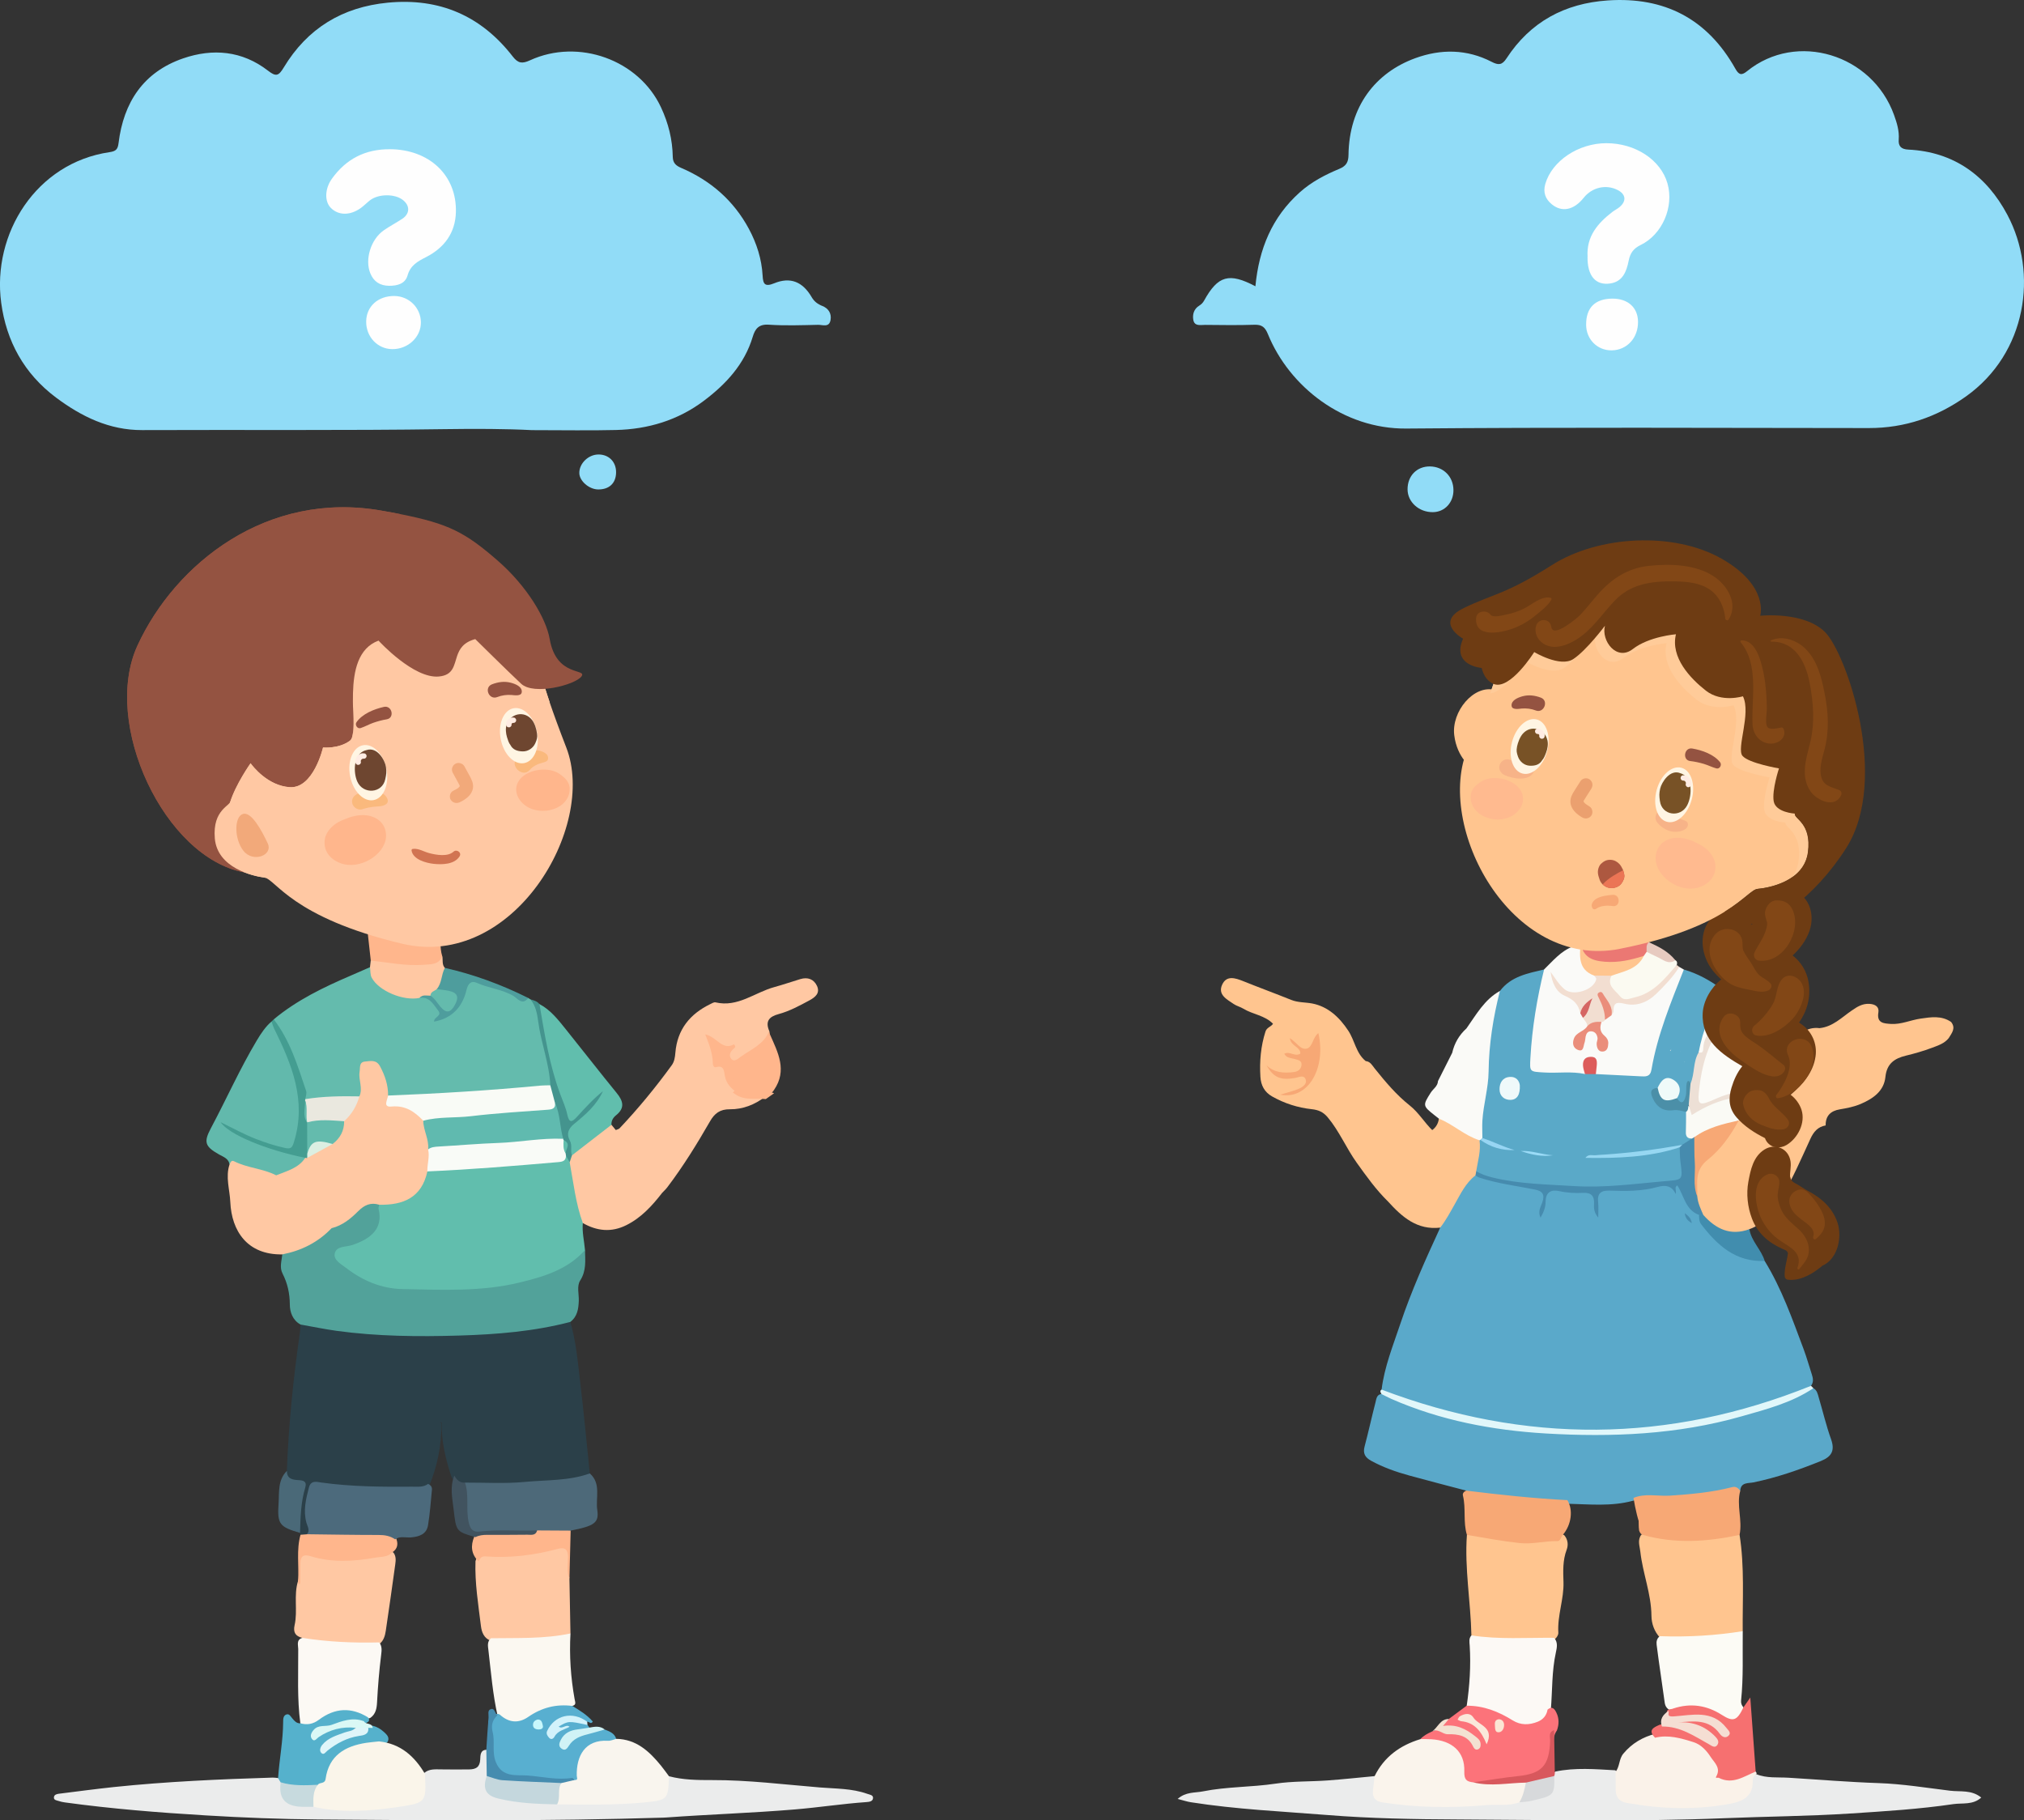 <?xml version="1.0" encoding="UTF-8"?>
<!DOCTYPE svg PUBLIC "-//W3C//DTD SVG 1.1//EN" "http://www.w3.org/Graphics/SVG/1.1/DTD/svg11.dtd">
<!-- Creator: CorelDRAW -->
<svg xmlns="http://www.w3.org/2000/svg" xml:space="preserve" width="33.357mm" height="30mm" version="1.1" style="shape-rendering:geometricPrecision; text-rendering:geometricPrecision; image-rendering:optimizeQuality; fill-rule:evenodd; clip-rule:evenodd"
viewBox="0 0 616.58 554.53"
 xmlns:xlink="http://www.w3.org/1999/xlink"
 xmlns:xodm="http://www.corel.com/coreldraw/odm/2003">
 <rect x="0" y="0" width="616.58" height="554.53" fill="#333333" stroke="none"/>
 <defs>
  <style type="text/css">
   <![CDATA[
    .str0 {stroke:#FFB68C;stroke-width:1.41;stroke-miterlimit:10}
    .fil35 {fill:#FEFEFE;fill-rule:nonzero}
    .fil7 {fill:#EBECEC;fill-rule:nonzero}
    .fil2 {fill:#2B4049;fill-rule:nonzero}
    .fil38 {fill:#41535F;fill-rule:nonzero}
    .fil30 {fill:#418DAE;fill-rule:nonzero}
    .fil31 {fill:#44948E;fill-rule:nonzero}
    .fil27 {fill:#449D91;fill-rule:nonzero}
    .fil36 {fill:#468BAE;fill-rule:nonzero}
    .fil47 {fill:#468CAF;fill-rule:nonzero}
    .fil29 {fill:#4A6978;fill-rule:nonzero}
    .fil67 {fill:#4B8FA8;fill-rule:nonzero}
    .fil37 {fill:#4C6A7C;fill-rule:nonzero}
    .fil13 {fill:#4D6979;fill-rule:nonzero}
    .fil28 {fill:#4E9D9D;fill-rule:nonzero}
    .fil8 {fill:#52A29A;fill-rule:nonzero}
    .fil22 {fill:#55B1CC;fill-rule:nonzero}
    .fil20 {fill:#58AFD0;fill-rule:nonzero}
    .fil3 {fill:#5AA8C9;fill-rule:nonzero}
    .fil51 {fill:#5AA9C8;fill-rule:nonzero}
    .fil1 {fill:#5AA9CA;fill-rule:nonzero}
    .fil62 {fill:#60BAAF;fill-rule:nonzero}
    .fil5 {fill:#61BEAD;fill-rule:nonzero}
    .fil10 {fill:#62B9AC;fill-rule:nonzero}
    .fil4 {fill:#64BBAD;fill-rule:nonzero}
    .fil75 {fill:#6E3C13;fill-rule:nonzero}
    .fil90 {fill:#6E4630;fill-rule:nonzero}
    .fil82 {fill:#785226;fill-rule:nonzero}
    .fil86 {fill:#824716;fill-rule:nonzero}
    .fil0 {fill:#91DCF7;fill-rule:nonzero}
    .fil26 {fill:#91DCF7;fill-rule:nonzero}
    .fil80 {fill:#945341;fill-rule:nonzero}
    .fil63 {fill:#96D7F2;fill-rule:nonzero}
    .fil71 {fill:#97D5F3;fill-rule:nonzero}
    .fil72 {fill:#9ADBF7;fill-rule:nonzero}
    .fil84 {fill:#AD5840;fill-rule:nonzero}
    .fil46 {fill:#C4D7DD;fill-rule:nonzero}
    .fil48 {fill:#C7DADE;fill-rule:nonzero}
    .fil57 {fill:#C7F7FC;fill-rule:nonzero}
    .fil91 {fill:#CF7146;fill-rule:nonzero}
    .fil33 {fill:#D0F3F6;fill-rule:nonzero}
    .fil92 {fill:#D17452;fill-rule:nonzero}
    .fil34 {fill:#D2F2FB;fill-rule:nonzero}
    .fil74 {fill:#D56563;fill-rule:nonzero}
    .fil50 {fill:#D7D9DB;fill-rule:nonzero}
    .fil49 {fill:#D8585D;fill-rule:nonzero}
    .fil58 {fill:#DAF8F5;fill-rule:nonzero}
    .fil61 {fill:#DCEFE2;fill-rule:nonzero}
    .fil70 {fill:#DD5C5B;fill-rule:nonzero}
    .fil59 {fill:#DFF5F9;fill-rule:nonzero}
    .fil25 {fill:#E1F7FA;fill-rule:nonzero}
    .fil66 {fill:#E7CAC0;fill-rule:nonzero}
    .fil73 {fill:#EA8D7B;fill-rule:nonzero}
    .fil40 {fill:#EAE8DF;fill-rule:nonzero}
    .fil85 {fill:#EB7555;fill-rule:nonzero}
    .fil54 {fill:#EB7873;fill-rule:nonzero}
    .fil77 {fill:#EBA06F;fill-rule:nonzero}
    .fil44 {fill:#EDE0D6;fill-rule:nonzero}
    .fil87 {fill:#EDEBE4;fill-rule:nonzero}
    .fil68 {fill:#EFF9FA;fill-rule:nonzero}
    .fil69 {fill:#EFFAF9;fill-rule:nonzero}
    .fil88 {fill:#F2A97A;fill-rule:nonzero}
    .fil65 {fill:#F2DED1;fill-rule:nonzero}
    .fil32 {fill:#F3E2D2;fill-rule:nonzero}
    .fil60 {fill:#F5DED3;fill-rule:nonzero}
    .fil23 {fill:#F67070;fill-rule:nonzero}
    .fil21 {fill:#F7A875;fill-rule:nonzero}
    .fil79 {fill:#F7B388;fill-rule:nonzero}
    .fil18 {fill:#F9F5EE;fill-rule:nonzero}
    .fil39 {fill:#F9FBF6;fill-rule:nonzero}
    .fil41 {fill:#F9FBF7;fill-rule:nonzero}
    .fil89 {fill:#FAB97D;fill-rule:nonzero}
    .fil55 {fill:#FAE8DA;fill-rule:nonzero}
    .fil11 {fill:#FAF2E9;fill-rule:nonzero}
    .fil12 {fill:#FAF4EC;fill-rule:nonzero}
    .fil45 {fill:#FAF5EA;fill-rule:nonzero}
    .fil43 {fill:#FAFAF5;fill-rule:nonzero}
    .fil53 {fill:#FAFAF7;fill-rule:nonzero}
    .fil52 {fill:#FAFAF8;fill-rule:nonzero}
    .fil56 {fill:#FBE6D4;fill-rule:nonzero}
    .fil16 {fill:#FBF8F1;fill-rule:nonzero}
    .fil64 {fill:#FBFAF1;fill-rule:nonzero}
    .fil19 {fill:#FC737A;fill-rule:nonzero}
    .fil17 {fill:#FCF9F4;fill-rule:nonzero}
    .fil14 {fill:#FCF9F5;fill-rule:nonzero}
    .fil15 {fill:#FCFBF5;fill-rule:nonzero}
    .fil42 {fill:#FCFBF7;fill-rule:nonzero}
    .fil24 {fill:#FFB68C;fill-rule:nonzero}
    .fil78 {fill:#FFBA8F;fill-rule:nonzero}
    .fil6 {fill:#FFC58F;fill-rule:nonzero}
    .fil9 {fill:#FFC8A3;fill-rule:nonzero}
    .fil76 {fill:#FFCB99;fill-rule:nonzero}
    .fil83 {fill:#FFECE3;fill-rule:nonzero}
    .fil81 {fill:#FFF5E3;fill-rule:nonzero}
   ]]>
  </style>
 </defs>
 <g id="Слой_x0020_1">
  <g id="_1753579096144">
   <path class="fil0" d="M382.44 87.22c1.08,-11.38 5.04,-21.07 13.57,-28.68 3.57,-3.18 7.7,-5.31 11.99,-7.1 2.13,-0.89 2.77,-2.06 2.8,-4.24 0.18,-14.77 8.2,-25.06 20.38,-29.49 7.78,-2.83 15.68,-2.77 23.2,1.11 2.09,1.08 3.2,1.05 4.56,-1.04 7.25,-11.11 17.7,-16.76 30.85,-17.65 17.29,-1.17 30.33,5.62 38.85,20.78 1.02,1.81 1.81,2.21 3.53,0.81 15.17,-12.33 38.21,-5.12 44.82,13.3 0.87,2.42 1.63,4.85 1.43,7.47 -0.16,2.06 0.75,2.97 2.91,3.08 13.96,0.67 23.9,8.03 30.19,19.88 9.45,17.79 5.9,42.14 -12.61,55.31 -8.83,6.28 -18.62,9.65 -29.58,9.64 -46.97,-0.04 -93.95,-0.26 -140.92,0.15 -19.13,0.17 -35.61,-12.69 -42.16,-28.77 -0.86,-2.11 -1.83,-2.92 -4.11,-2.85 -5,0.17 -10.02,0.09 -15.02,0.04 -1.35,-0.01 -3.21,0.51 -3.59,-1.48 -0.31,-1.67 0.16,-3.36 1.75,-4.35 0.69,-0.43 1.15,-0.88 1.55,-1.6 4.19,-7.58 7.59,-8.57 15.61,-4.33z"/>
   <path class="fil0" d="M161.98 131.03c-7.69,-0.4 -17.06,-0.44 -26.35,-0.3 -30.78,0.45 -61.56,0.16 -92.33,0.29 -9.95,0.04 -18.44,-4.08 -26.25,-9.92 -9.7,-7.26 -15.12,-17.16 -16.69,-28.9 -2.8,-20.94 10.59,-42.56 33.02,-45.85 1.96,-0.29 2.51,-0.87 2.74,-2.79 1.52,-12.36 7.56,-21.59 19.62,-25.76 9.08,-3.14 18.05,-2.35 25.89,3.72 2.44,1.89 3.23,1.67 4.81,-0.96 7.18,-11.91 17.84,-18.42 31.72,-19.75 15.76,-1.51 28.44,4 38.08,16.45 1.62,2.09 2.89,2.18 5.24,1.1 14.76,-6.76 33.13,-0.16 39.89,14.35 2.26,4.85 3.49,9.81 3.58,15.08 0.03,1.96 1.09,2.73 2.61,3.38 8.96,3.85 15.95,9.94 20.58,18.55 2.38,4.43 3.9,9.19 4.18,14.25 0.14,2.52 0.63,3.51 3.52,2.33 4.95,-2.04 8.71,-0.45 11.43,4.23 0.75,1.3 1.81,2.11 3.25,2.68 1.8,0.71 2.84,2.22 2.5,4.25 -0.41,2.41 -2.43,1.46 -3.79,1.49 -5.01,0.11 -10.03,0.3 -15.02,-0.04 -3.07,-0.21 -4.18,1.26 -4.9,3.68 -2.52,8.38 -8.16,14.45 -14.93,19.53 -7.89,5.92 -16.97,8.64 -26.75,8.87 -8.01,0.2 -16.03,0.04 -25.68,0.04z"/>
   <path class="fil1" d="M420.88 423.32c0.86,-6.96 3.49,-13.41 5.69,-19.99 3.37,-10.07 7.73,-19.73 12.17,-29.36 -0.38,-0.49 -0.44,-1.06 -0.15,-1.56 2.67,-4.45 4.6,-9.35 7.99,-13.38 0.81,-0.96 1.7,-1.76 3.08,-1.65 5.5,1.71 11.2,2.55 16.83,3.7 4.25,0.87 4.45,1.15 3.77,5.52 0.96,-5.09 1.54,-5.51 6.49,-4.42 1.66,0.36 3.32,0.17 4.97,0.2 3.92,0.07 4.44,0.56 4.5,4.4 0.01,0.87 0.01,1.74 0.08,2.6 -0.24,-8.32 -0.8,-7.67 7.26,-7.64 3.66,0.01 7.29,-0.03 10.8,-1.18 2.31,-0.75 4.54,0.66 6.91,0.04 1.06,-0.28 1.56,1.36 2.1,2.31 1.32,2.29 2.27,4.82 4.42,6.55 3.65,7.07 9.06,11.91 17.09,13.4 1.02,0.19 1.88,0.64 2.69,1.25 5.21,8.45 8.46,17.78 11.92,27 0.93,2.48 1.62,5.06 2.46,7.58 0.4,1.21 0.58,2.38 -0.26,3.48 -0.99,2.23 -3.31,2.54 -5.16,3.28 -11.47,4.58 -23.43,7.27 -35.62,9.12 -6.38,0.97 -12.85,0.73 -19.18,1.49 -7.39,0.89 -14.65,0.04 -21.89,-0.35 -16.11,-0.87 -31.75,-4.43 -46.77,-10.49 -1,-0.4 -1.73,-0.94 -2.19,-1.89z"/>
   <path class="fil2" d="M173.75 402.7c1.73,5.95 2.26,12.11 2.98,18.22 1.11,9.29 1.98,18.62 2.95,27.93 -0.27,2.21 -2.14,2.43 -3.68,2.59 -10.43,1.04 -20.87,1.99 -31.38,1.49 -0.89,-0.04 -1.74,-0.29 -2.62,-0.35 -2.1,0.19 -3.47,-0.88 -4.45,-2.61 -1.75,-5.34 -3.1,-10.76 -3,-16.57 -0.03,-0.31 -0.73,0.26 -0.32,0.09 0.14,-0.06 0.23,0.01 0.23,0.21 0.07,6.58 -1.22,12.89 -3.72,18.98 -1.48,1.48 -3.4,1.5 -5.29,1.55 -8.89,0.24 -17.77,-0.05 -26.61,-1.08 -2.18,-0.25 -3.39,0.45 -3.93,2.54 -0.62,2.4 -0.9,4.76 -0.31,7.24 0.4,1.69 0.88,3.55 -0.87,4.93 -0.8,0.38 -1.54,0.28 -2.19,-0.33 -0.05,-0.19 -0.09,-0.38 -0.14,-0.56 -1.18,-1.35 -1.3,-2.97 -1.24,-4.65 0.08,-2.21 0.51,-4.37 0.86,-6.53 0.31,-1.92 0.43,-3.4 -1.95,-4.07 -1.7,-0.48 -2.45,-1.79 -1.69,-3.62 0.55,-14.17 1.97,-28.26 4,-42.3 0.11,-0.76 0.1,-1.54 0.14,-2.31 1.09,-1.17 2.44,-0.84 3.74,-0.6 11.04,2.07 22.17,2.65 33.38,2.63 9.98,-0.02 19.92,-0.19 29.83,-1.4 3.63,-0.44 7.22,-1.12 10.82,-1.73 1.5,-0.25 3.04,-0.88 4.44,0.31z"/>
   <path class="fil3" d="M552.42 422.89c1.11,0.6 1.32,1.75 1.62,2.79 1.26,4.25 2.27,8.58 3.76,12.74 1.25,3.5 0.16,5.34 -3.11,6.66 -6.69,2.7 -13.47,5.06 -20.56,6.51 -1.54,0.31 -3.83,-0.11 -3.99,2.55 -2.71,1.02 -5.49,1.52 -8.4,1.45 -4.62,-0.11 -9.03,2.2 -13.73,1.2 -3.55,-0.31 -7.1,-0.62 -10.6,0.4 -6.55,1.77 -13.22,1.06 -19.86,0.9 -4.3,0.21 -8.53,0.43 -12.8,-0.87 -2.82,-0.86 -5.94,-0.12 -8.91,-0.31 -3.28,-0.22 -6.53,-0.65 -9.23,-2.83 -5.74,-1.52 -11.5,-2.99 -17.23,-4.57 -4.05,-1.11 -8.01,-2.49 -11.72,-4.53 -1.8,-0.99 -2.52,-2.23 -1.96,-4.33 1.19,-4.47 2.17,-9 3.33,-13.48 0.26,-0.99 0.32,-2.3 1.78,-2.52 1.46,-0.55 2.59,0.46 3.75,0.93 13.39,5.34 27.3,8.33 41.64,9.66 15.2,1.42 30.37,1.3 45.43,-0.85 12.84,-1.84 25.46,-4.81 37.35,-10.29 1.09,-0.5 2.13,-1.24 3.42,-1.22z"/>
   <path class="fil4" d="M83.39 310.53c7.05,-5.87 15.2,-9.79 23.55,-13.37 1.93,-0.83 3.86,-1.68 5.79,-2.53 1.76,1.19 2.21,3.4 3.88,4.73 3.22,2.57 6.64,4.18 10.86,3.57 4.34,0.33 6.4,2.16 7.34,6.59 2.83,-1.73 5,-3.79 5.87,-7.21 1.04,-4.12 2.62,-4.8 6.53,-3.21 4.07,1.66 8.45,2.55 12.16,5.07 0.52,0.35 1.06,0.14 1.55,-0.15 0.24,0.15 0.48,0.29 0.71,0.44 1.84,1.38 2.86,3.05 3.22,5.49 0.8,5.46 2.17,10.83 3.43,16.21 0.41,1.74 0.77,3.49 -0.64,5.02 -1.88,1.09 -3.96,1.43 -6.07,1.49 -13.18,0.4 -26.27,2.23 -39.47,2.2 -1.35,-0 -2.66,0.17 -3.82,-0.69 -1.49,-1.28 -1.24,-3.27 -1.96,-4.87 -0.5,-1.11 -0.84,-2.29 -1.59,-3.29 -0.66,-0.89 -1.43,-1.41 -2.55,-1.09 -1.06,0.3 -1.21,1.21 -1.27,2.12 -0.09,1.33 0.03,2.66 0.15,4 0.15,1.62 -0,3.16 -1.87,3.84 -5.22,0.62 -10.45,0.94 -15.7,0.57 -1.26,-0.51 -1.18,-1.72 -1.51,-2.76 -2.12,-6.63 -3.78,-13.46 -7.87,-19.3 -0.6,-0.85 -0.7,-1.86 -0.73,-2.86z"/>
   <path class="fil5" d="M177.55 372.59c-0.26,2.78 0.43,5.48 0.66,8.22 -0.51,3.11 -2.77,4.59 -5.31,5.94 -9.53,5.1 -19.89,6.85 -30.49,7.32 -6.32,0.28 -12.67,0.13 -18.99,0.03 -6.52,-0.11 -12.34,-2.49 -17.76,-5.96 -1.31,-0.84 -2.43,-1.95 -3.39,-3.18 -2.04,-2.6 -1.52,-4.71 1.51,-6.09 1.91,-0.87 4.04,-1.09 5.94,-2.13 2.88,-1.59 4.68,-3.68 4.47,-7.13 -0.07,-1.12 0.04,-2.23 0.9,-3.1 1.18,-1 2.63,-0.96 4.05,-1.11 3.98,-0.42 7.16,-1.99 8.65,-6.03 0.5,-1.34 1.23,-2.59 2.55,-3.35 3.73,-1.29 7.67,-0.84 11.48,-1.11 8.92,-0.65 17.83,-1.33 26.73,-2.22 1.23,-0.12 2.39,-0.39 3.52,-0.87 1.48,-0.1 1.86,1.12 2.48,2.06 1.44,5.33 2.2,10.81 3.4,16.2 0.19,0.87 0.22,1.76 -0.39,2.53z"/>
   <path class="fil6" d="M554.33 313.2c4,-0.42 6.69,-3.24 9.76,-5.35 1.67,-1.15 3.28,-2.19 5.46,-2.04 1.74,0.12 2.96,0.9 2.67,2.61 -0.56,3.32 1.74,3.35 3.77,3.5 3.13,0.22 6.04,-1.18 9.09,-1.62 3.2,-0.46 6.38,-0.98 9.29,1.02 1.53,1.9 0.21,3.38 -0.72,4.92 -1.31,1.65 -3.22,2.24 -5.09,2.95 -2.6,0.98 -5.26,1.74 -7.94,2.39 -3.5,0.85 -5.84,2.42 -6.26,6.51 -0.44,4.29 -3.74,6.58 -7.46,8.18 -2.04,0.88 -4.23,1.31 -6.41,1.67 -2.78,0.46 -4.38,1.95 -4.33,4.9 -2.4,0.42 -3.67,1.94 -4.67,4.12 -2.73,5.95 -5.34,12 -8.68,17.6 -2.38,3.99 -5.02,8.18 -9.89,9.89 -0.78,1.16 -1.84,1.85 -3.25,2.08 -3.92,0.64 -9.53,-2.31 -11.28,-5.99 -1.25,-1.69 -2.49,-3.38 -2.53,-5.61 -0.26,-5.51 -0.02,-10.53 5.14,-14.49 3.19,-2.46 5.38,-6.33 8.01,-9.58 2.55,-1.72 4.16,-4.27 5.82,-6.76 1.41,-1.33 2.69,-2.75 3.41,-4.59 1.08,-1.7 1.95,-3.52 2.95,-5.27 1.56,-1.9 2.25,-4.38 3.95,-6.16 2.51,-2.6 4.97,-5.42 9.17,-4.87z"/>
   <path class="fil7" d="M203.77 541.09c4.3,1.15 8.77,1.19 13.12,1.18 11.01,-0.04 21.9,1.35 32.83,2.24 4.82,0.4 9.78,0.27 14.46,1.94 0.72,0.26 1.77,0.34 1.78,1.2 0.01,1.12 -1.15,1.26 -1.99,1.32 -7.29,0.51 -14.51,1.63 -21.8,2.24 -13.03,1.09 -26.1,1.5 -39.14,2.45 -0.33,0.02 -0.67,0.04 -1,0.05 -35.13,1.1 -70.27,0.85 -105.4,0.55 -11.29,-0.1 -22.62,-0.55 -33.91,-1.23 -14.37,-0.86 -28.71,-2 -42.98,-3.96 -0.66,-0.09 -1.31,-0.24 -1.94,-0.45 -0.6,-0.19 -1.47,-0.25 -1.37,-1.14 0.09,-0.77 0.83,-0.96 1.51,-1.05 5.58,-0.69 11.16,-1.45 16.75,-2.04 16.09,-1.68 32.23,-2.38 48.39,-2.88 0.54,-0.01 1.09,0.09 1.63,0.13 0.75,0.14 1.14,0.65 1.39,1.31 1.36,5.55 1.6,5.76 7.46,6.17 0.87,0.06 1.73,0.32 2.62,0.21 8.81,1.7 17.59,0.88 26.35,-0.31 5.09,-0.69 5.18,-0.84 5.67,-5.85 0.11,-1.12 0.29,-2.19 1.05,-3.08 1.48,-1.27 3.29,-1.1 5.05,-1.08 2.87,0.03 5.73,0.05 8.6,0.01 2.13,-0.03 3.28,-0.72 3.39,-3.03 0.06,-1.29 -0.01,-3.05 2.17,-2.95 1.35,2.39 1.25,4.95 0.95,7.54 -0.91,3.74 -0.15,5.24 3.41,6.13 5.63,1.4 11.44,1.2 17.16,1.83 5.65,-0.4 11.3,-0.15 16.95,-0.19 3.78,-0.03 7.48,-0.65 11.22,-1.09 2.45,-0.29 4.28,-1.09 4.3,-4 0.01,-0.89 0.46,-1.71 1.31,-2.19z"/>
   <path class="fil7" d="M535 540.45c3.15,1.32 6.58,0.9 9.81,1.1 9.16,0.56 18.31,1.33 27.49,1.64 7.28,0.25 14.53,1.43 21.78,2.32 3.12,0.38 6.51,-0.34 9.48,2.08 -2.55,2.33 -5.76,1.6 -8.5,2 -10.4,1.54 -20.91,2.18 -31.41,2.86 -12.74,0.83 -25.51,0.9 -38.25,1.43 -27.13,1.12 -54.26,0.5 -81.39,0.38 -13.18,-0.05 -26.43,-0.29 -39.58,-1.34 -13.89,-1.11 -27.85,-1.73 -41.65,-3.9 -1.18,-0.18 -2.33,-0.58 -4.02,-1.01 2.48,-2.21 5.24,-1.81 7.69,-2.3 7.28,-1.46 14.75,-1.25 22.09,-2.35 5.22,-0.79 10.58,-0.6 15.87,-0.98 4.8,-0.35 9.58,-0.87 14.37,-1.32 1.02,0.75 1.26,1.89 1.08,2.98 -0.43,2.69 0.95,3.47 3.31,3.83 9.7,1.5 19.44,1.55 29.18,0.68 3.33,-0.3 6.67,0.04 9.97,-0.42 2.71,0.05 5.14,-1.1 7.67,-1.84 2.93,-0.85 1.96,-3.88 3,-5.81 0.22,-0.34 0.5,-0.6 0.84,-0.81 6.05,-1.26 12.14,-0.72 18.22,-0.39 1.61,1.12 1.58,2.86 1.54,4.51 -0.06,2.59 1.25,4.01 3.64,4.36 6.14,0.9 12.29,1.67 18.53,1.08 3.31,-0.32 6.67,-0.13 9.95,-0.87 3.26,-0.74 6.24,-1.68 6.98,-5.64 0.19,-1.04 0.62,-2.48 2.32,-2.28z"/>
   <path class="fil8" d="M115.52 367.01c-0.07,0.43 -0.28,0.89 -0.19,1.27 1.48,6.08 -2.5,9.15 -8.03,11 -1.95,0.65 -4.81,0.23 -5.32,2.57 -0.45,2.05 2.05,3.3 3.53,4.45 5,3.86 10.75,6.27 17.07,6.39 11.96,0.23 24.03,0.86 35.78,-2.01 7.27,-1.77 14.57,-3.91 19.85,-9.87 0.07,3.16 0.45,6.26 -1.45,9.25 -1.11,1.74 -0.37,4.1 -0.44,6.18 -0.08,2.48 -0.43,4.82 -2.58,6.46 -11.08,2.9 -22.4,3.81 -33.81,4.15 -12.49,0.37 -24.96,0.27 -37.36,-1.43 -3.7,-0.51 -7.36,-1.28 -11.04,-1.93 -2.38,-1.34 -3.23,-3.76 -3.24,-6.11 -0.02,-3.38 -0.7,-6.45 -2.22,-9.42 -0.97,-1.9 -0.27,-3.88 -0.07,-5.83 0.72,-1.41 2.13,-1.88 3.47,-2.27 4.3,-1.26 7.82,-3.78 11.2,-6.57 3.07,-1.71 5.9,-3.73 8.64,-5.95 1.84,-1.49 4,-2.91 6.21,-0.34z"/>
   <path class="fil6" d="M422.8 365.97c-3.63,-3.55 -6.53,-7.64 -9.49,-11.76 -3.21,-4.48 -5.31,-9.63 -8.87,-13.87 -1.3,-1.54 -2.73,-2.22 -4.8,-2.44 -4.27,-0.45 -8.36,-1.76 -12.13,-3.9 -2.31,-1.31 -3.4,-3.37 -3.55,-6 -0.28,-4.67 0.11,-9.24 1.54,-13.74 0.41,-1.3 1.61,-1.38 2.31,-2.38 -2.5,-2.58 -6.16,-2.84 -9.02,-4.59 -0.94,-0.57 -2.07,-0.83 -2.97,-1.44 -2.07,-1.42 -4.91,-2.82 -3.5,-5.9 1.33,-2.89 3.95,-2.04 6.38,-1.07 4.86,1.96 9.78,3.76 14.64,5.72 2.09,0.84 4.29,0.7 6.37,1.09 4.83,0.92 8.32,4.19 11.04,8.32 1.96,2.97 2.34,6.84 5.29,9.23 1.42,0.13 1.98,1.31 2.73,2.24 3.27,4.07 6.59,8.05 10.74,11.33 2.67,2.12 4.46,5.21 6.94,7.61 2.98,3.23 5.79,6.4 4.64,11.43 -1.36,5.96 -5.77,9.89 -11.95,10.11 -2.11,0.07 -4.21,-0.3 -6.32,-0z"/>
   <path class="fil9" d="M233.1 334.08c-3.16,2.46 -6.83,3.88 -10.75,3.84 -3.04,-0.03 -4.67,1.27 -6.05,3.66 -3.98,6.93 -8.18,13.73 -13.02,20.11 -0.46,0.61 -1.04,1.13 -1.57,1.7 -3.89,2.11 -8.06,1.81 -12.02,0.75 -5.44,-1.46 -8.76,-9.14 -6.44,-14.56 0.89,-2.08 1.22,-4.93 4.34,-5.33 0.4,-0.18 0.9,-0.26 1.17,-0.55 5.72,-6.05 10.99,-12.47 15.88,-19.2 0.79,-1.09 0.99,-2.41 1.1,-3.78 0.57,-7.08 4.44,-11.84 10.68,-14.86 0.49,-0.24 1.09,-0.62 1.55,-0.51 6.8,1.6 11.96,-3.03 17.91,-4.65 2.67,-0.73 5.29,-1.64 7.94,-2.44 2.22,-0.67 4.09,0.01 5.05,2.05 1.04,2.21 -0.5,3.47 -2.3,4.44 -3.03,1.63 -6.07,3.28 -9.4,4.18 -2.91,0.78 -4.09,2.22 -2.83,5.15 0.17,2.49 -1.04,4.13 -3.14,5.33 -2.01,1.15 -3.65,2.91 -5.79,3.87 -2.49,1.11 -3.57,0.68 -3.8,-2.05 -0.25,-2.89 -3.35,-1.76 -4.3,-3.53 0.88,2.49 0.27,5.59 3.39,7.04 0.87,0.4 1.15,1.65 1.25,2.64 0.24,2.23 1.55,3.6 3.38,4.63 1.52,0.77 3.14,1.04 4.84,1.02 1.08,-0.01 2.28,-0.16 2.94,1.06z"/>
   <path class="fil6" d="M529.94 467.58c1.53,9.74 0.87,19.55 0.95,29.33 -2.19,2.39 -5.31,2.13 -8.06,2.5 -5.06,0.67 -10.19,0.34 -15.29,0.17 -0.67,-0.02 -1.28,-0.35 -1.85,-0.7 -1.75,-1.87 -2.58,-4.3 -2.6,-6.65 -0.06,-6.74 -2.67,-12.98 -3.39,-19.57 -0.19,-1.73 -0.94,-3.48 0.3,-5.13 3.27,-1.63 6.58,-0.18 9.74,0.26 4.95,0.69 9.68,-0.19 14.5,-0.62 1.91,-0.17 3.91,-1.12 5.72,0.41z"/>
   <path class="fil6" d="M448.24 498.19c-0.21,-10.22 -2.11,-20.36 -1.37,-30.62 1.29,-1.29 2.84,-0.94 4.36,-0.64 8.13,1.62 16.26,2.85 24.46,0.46 0.35,-0.1 0.62,0.16 0.89,0.34 1.08,1.33 1.22,2.94 0.67,4.39 -1.21,3.21 -1.07,6.51 -0.96,9.8 0.17,5.21 -1.89,10.18 -1.57,15.4 0.05,0.75 -0.45,1.46 -1.03,2.02 -1.26,0.82 -2.67,1.01 -4.14,1.01 -5.22,0.02 -10.44,0.07 -15.66,-0.03 -2.12,-0.04 -4.25,-0.16 -5.65,-2.15z"/>
   <path class="fil10" d="M69.93 354.71c-0.31,-1.82 -1.88,-2.27 -3.21,-3.03 -4.27,-2.41 -4.74,-3.73 -2.49,-7.96 4.74,-8.9 8.84,-18.14 14.02,-26.8 1.26,-2.1 2.6,-4.13 4.47,-5.75 4.25,4.92 5.88,11.05 7.9,17.03 1.22,3.63 1.18,7.42 1.77,11.12 0.56,3.51 -1.5,6.65 -2.22,9.99 -0.3,1.42 -1.7,1.5 -3.04,1.17 -5.61,-1.39 -11.02,-3.27 -15.07,-5.42 4.94,2.28 10.96,5.08 17.74,5.6 1.38,0.11 2.55,0.75 3.35,1.95 0.48,1.55 -0.38,2.58 -1.52,3.3 -2.21,1.39 -4.43,2.84 -7.15,3.06 -4.91,-1.17 -9.75,-2.61 -14.53,-4.26z"/>
   <path class="fil9" d="M92.09 498.95c-2.08,-0.48 -2.83,-1.7 -2.35,-3.84 1.01,-4.45 -0.34,-9.1 1.06,-13.53 0.76,-1.91 0.28,-3.9 0.33,-5.85 0.06,-2.14 1.17,-3.32 3.12,-2.87 8.07,1.88 16.06,1.2 24.07,-0.32 0.55,-0.1 1.1,0.06 1.55,0.45 0.79,1.07 0.72,2.25 0.55,3.49 -0.94,6.76 -1.88,13.52 -2.89,20.27 -0.23,1.55 -0.64,3.03 -1.95,4.07 -7.38,1.64 -14.7,1.22 -21.98,-0.65 -0.65,-0.17 -1.17,-0.62 -1.51,-1.23z"/>
   <path class="fil9" d="M173.47 480.89c0.11,5.57 0.21,11.14 0.31,16.71 -0.77,0.81 -1.58,1.63 -2.73,1.82 -7.17,1.18 -14.35,1.4 -21.56,0.4 -2.07,-0.77 -2.75,-2.6 -2.98,-4.46 -0.8,-6.57 -1.89,-13.13 -1.66,-19.79 0.55,-2.04 1.97,-2.75 3.99,-2.67 6.77,0.26 13.4,-0.74 20.01,-2.12 3.7,-0.77 4.41,-0.01 4.47,3.85 0.03,2.09 -0.2,4.19 0.16,6.28z"/>
   <path class="fil11" d="M535 540.45c-0.88,0.54 -1.07,1.53 -1.06,2.34 0.02,4.48 -3.16,5.98 -6.62,6.64 -10.55,2.02 -21.15,1.68 -31.71,-0.19 -2.34,-0.41 -3.44,-1.78 -3.41,-4.16 0.03,-1.78 -0.03,-3.56 -0.05,-5.33 1.33,-1.61 0.99,-3.88 2.38,-5.54 2.64,-3.17 5.95,-5.08 9.88,-6.08 6.08,-0.74 11.58,0.47 16.24,4.68 1.62,1.46 2.96,3.21 3.24,5.27 0.43,3.27 2.29,3.08 4.68,2.67 2.09,-0.36 3.9,-2.38 6.26,-1.08 0.11,0.16 0.24,0.31 0.31,0.49 0.03,0.06 -0.09,0.18 -0.14,0.28z"/>
   <path class="fil12" d="M462.84 549.05c-3.32,1.24 -6.8,0.56 -10.21,0.86 -10.53,0.92 -21.06,0.78 -31.55,-0.85 -2.21,-0.34 -3.05,-1.59 -2.82,-3.7 0.15,-1.43 0.33,-2.86 0.49,-4.29 2.91,-5.9 7.77,-9.39 13.94,-11.27 7.45,-2.77 14.68,1.92 14.63,9.73 -0.01,1.93 0.71,2.15 2.1,2.26 3.35,0.39 6.63,1.24 10.09,0.45 1.75,-0.4 3.74,-0.69 5.45,0.53 1.38,2.8 0.4,4.81 -2.13,6.29z"/>
   <path class="fil13" d="M141.66 451.65c6.08,-0.03 12.2,0.37 18.22,-0.21 6.61,-0.64 13.4,-0.28 19.8,-2.59 3.53,3.12 1.72,7.41 2.27,11.14 0.59,3.93 -0.94,4.88 -8.11,6.28 -3.13,2.35 -6.66,1.16 -10.06,1.16 -5.63,-0.3 -11.27,-0.41 -16.9,0.06 -3.3,0.28 -4.75,-0.56 -5.39,-3.88 -0.76,-3.97 -1.47,-8.01 0.16,-11.98z"/>
   <path class="fil14" d="M448.24 498.19c8.37,1.3 16.79,0.66 25.19,0.74 1.22,1.34 0.87,2.96 0.55,4.43 -1.28,5.78 -1.06,11.69 -1.54,17.53 -1.61,4.89 -6.66,7.25 -11.44,4.57 -3.95,-2.22 -8.03,-3.57 -12.34,-4.55 -0.77,-0.17 -1.45,-0.54 -1.85,-1.28 0.89,-6.07 1.3,-12.18 0.91,-18.31 -0.07,-1.11 -0.33,-2.19 0.52,-3.12z"/>
   <path class="fil15" d="M505.67 498.43c8.46,0.31 16.87,-0.19 25.23,-1.52 -0.09,7.03 0.23,14.07 -0.5,21.08 -0.09,0.83 0.16,1.52 0.71,2.12 0.38,3.22 -2.73,6.14 -5.03,4.34 -5.26,-4.11 -11.09,-3.41 -16.97,-3.32 -1.18,-0.39 -1.83,-1.3 -1.98,-2.44 -0.79,-5.88 -1.72,-11.74 -2.46,-17.62 -0.13,-1 0.07,-1.99 0.99,-2.65z"/>
   <path class="fil16" d="M149.59 499.06c8.09,-0.12 16.21,0.23 24.2,-1.46 -0.38,6.72 0.07,13.4 1.26,20.02 0.16,0.89 0.61,1.74 -0.72,2.06 -1,1.32 -2.47,1.24 -3.9,1.35 -3.21,0.27 -6.21,1.12 -8.93,2.97 -3.61,2.46 -7.28,1.94 -9.9,-1.26 -1.5,-6.59 -2.02,-13.31 -2.81,-20 -0.16,-1.32 -0.45,-2.67 0.79,-3.69z"/>
   <path class="fil17" d="M92.09 498.95c7.76,1.22 15.58,1.58 23.43,1.38 0.93,1.16 0.75,2.5 0.59,3.81 -0.6,4.81 -0.99,9.63 -1.25,14.47 -0.09,1.79 -0.39,3.52 -1.99,4.68 -0.62,0.31 -1.28,0.37 -1.91,0.1 -5.03,-2.13 -9.59,-0.99 -14.03,1.76 -1.73,1.08 -3.71,2.19 -5.44,-0.19 -1,-7.52 -0.6,-15.09 -0.64,-22.63 -0.01,-1.21 -0.64,-2.79 1.23,-3.38z"/>
   <path class="fil18" d="M203.77 541.09c-0.14,7.13 -0.5,7.31 -7.5,7.99 -8.85,0.85 -17.7,0.67 -26.56,0.6 -1.27,-2.43 -0.96,-4.7 0.63,-6.87 1.03,-0.9 2.55,-0.86 3.51,-1.89 0.74,-1.06 0.66,-2.34 0.93,-3.52 1.47,-6.57 6.32,-9.46 12.93,-7.69 6.14,0.09 10.11,3.82 13.68,8.2 0.84,1.03 1.59,2.11 2.39,3.17z"/>
   <path class="fil19" d="M446.81 519.62c5.16,-0.04 9.72,1.79 14,4.46 2.47,1.54 5.06,1.44 7.62,0.42 1.6,-0.64 2.72,-1.89 3.01,-3.7 1.45,-1.21 2.18,-0.13 2.71,0.98 0.84,1.74 0.8,3.56 0.14,5.37 -1.04,1.42 -1.04,3.06 -1.14,4.73 -0.43,7.18 -3.23,9.73 -10.64,10.2 -4.58,0.29 -9.14,0.89 -13.73,0.88 -2.05,-0.22 -2.78,-0.85 -2.7,-3.37 0.19,-5.93 -3.7,-9.37 -10.08,-9.76 -1.1,-0.07 -2.2,-0.03 -3.3,-0.04 0.95,-1.04 2.17,-1.69 3.43,-2.26 3.19,-1.68 9.43,-0.41 12.88,2.69 -1.97,-2.22 -4.44,-3.03 -7.16,-3.35 -0.96,-0.12 -2.18,-0.23 -2.43,-1.4 -0.31,-1.44 1.32,-1.17 1.94,-1.81 1.81,-1.35 3.62,-2.7 5.43,-4.04z"/>
   <path class="fil20" d="M187.71 529.72c-0.84,0.21 -1.7,0.63 -2.52,0.58 -6.95,-0.41 -9.64,4.58 -9.49,10.65 0.01,0.59 0.54,1.36 -0.67,1.3 -4.27,0.54 -8.53,-0.12 -12.78,-0.12 -2.68,0 -5.25,-0.62 -7.87,-0.9 -2.84,-0.29 -4.92,-3.43 -5.1,-6.92 -0.15,-2.86 0.24,-5.73 -0.46,-8.59 -0.44,-1.77 0.76,-2.88 2.35,-3.53 0.4,-0.13 0.77,-0.08 1.12,0.16 2.62,2.38 5.58,2.79 8.64,0.67 4.11,-2.84 8.51,-3.96 13.42,-3.34 2.24,1.37 4.5,2.72 6.23,4.76 -0.55,1 -1.13,-0.04 -1.67,0.07 -0.85,0.35 -1.49,-0.26 -2.19,-0.51 -3.67,-1.33 -5.43,-0.72 -7.84,2.98 1.31,0.08 2.38,-0.4 3.47,-0.67 -0.88,0.11 -2.07,1.02 -2.57,-0.06 -0.54,-1.15 0.9,-1.61 1.66,-2.07 2.85,-1.74 5.28,-0.5 7.56,1.31 0.19,0.27 0.38,0.53 0.56,0.8 -0.88,1.4 -2.5,1.23 -3.79,1.74 -1.24,0.49 -2.52,0.85 -3.2,2.31 3.37,-3.03 7.43,-3.58 11.67,-3.47 1.44,0.6 2.97,1.1 3.48,2.84z"/>
   <path class="fil5" d="M164.34 305.87c3.44,1.83 5.76,4.86 8.12,7.8 5.15,6.4 10.18,12.9 15.38,19.26 2,2.45 2.62,4.58 -0.17,6.82 -0.89,0.71 -1.48,1.67 -1.4,2.9 -2.64,5.03 -7.34,7.46 -12.19,9.71 -1.54,-2.35 -1.69,-5.07 -1.96,-7.74 -0.07,-0.65 0.32,-1.38 0.91,-1.71 3.14,-1.78 5.32,-4.64 7.89,-7.04 -1.67,1.56 -3.16,3.31 -4.9,4.8 -2.45,2.09 -3.34,2 -4.36,-1.15 -1.35,-4.2 -3.04,-8.28 -3.81,-12.69 -1.08,-6.2 -2.85,-12.27 -3.82,-18.5 -0.13,-0.82 -0.65,-1.74 0.3,-2.46z"/>
   <path class="fil21" d="M476.08 467.58c-0.6,0.6 -0.59,1.91 -1.67,1.89 -3.86,-0.08 -7.58,1.03 -11.54,0.59 -5.38,-0.59 -10.68,-1.57 -16,-2.49 -1.2,-3.91 -0.25,-8.03 -1.21,-11.97 -0.18,-0.72 0.34,-1.21 0.98,-1.51 10.25,1.26 20.51,2.37 30.83,2.9 1.84,2.97 1.24,7.54 -1.39,10.59z"/>
   <path class="fil21" d="M529.94 467.58c-9.84,2.1 -19.68,2.78 -29.52,-0.01 -0.62,-0.25 -0.91,-0.75 -1.09,-1.35 -0.36,-2.46 0.28,-4.96 -0.85,-7.43 -0.78,-1.72 0.58,-2.48 2.32,-2.57 2.5,-0.14 5.06,0.51 7.48,-0.57 6.52,-0.44 13.03,-0.98 19.38,-2.62 1.2,-0.31 1.86,0.28 2.48,1.12 -1.2,4.46 0.73,8.97 -0.21,13.43z"/>
   <path class="fil9" d="M174.24 351.95c4.01,-3.1 8.02,-6.2 12.03,-9.3 0.44,0.53 0.88,1.07 1.32,1.6 -4.92,6.29 -5.06,12.44 -0.48,16.94 1.52,1.49 3.18,2.28 5.34,2.22 3.09,-0.09 6.17,-0.02 9.26,-0.02 -3.06,3.94 -6.38,7.59 -10.94,9.85 -4.52,2.25 -8.92,1.8 -13.22,-0.66 -2.19,-5.99 -2.85,-12.31 -4.01,-18.53 -0.48,-0.94 -0.02,-1.57 0.7,-2.12z"/>
   <path class="fil9" d="M69.93 354.71c0.3,-0.57 0.52,-1.4 1.4,-0.94 4.06,2.06 8.76,2.19 12.81,4.27 0.59,1.06 0.09,2.03 -0.51,2.77 -1.74,2.15 -1.03,4.11 0.17,6.15 1.26,2.14 2.87,3.96 4.84,5.44 2.72,2.05 5.62,3.08 9.01,1.63 1.07,-0.46 2.29,-1.07 3.37,0.11 -4.13,4.32 -9.2,6.86 -15.03,7.99 -10.71,0.19 -15.44,-7.21 -15.83,-15.93 -0.17,-3.82 -1.52,-7.64 -0.23,-11.49z"/>
   <path class="fil6" d="M435.48 344.81c1.59,-0.9 2.64,-2.18 2.85,-4.05 1.54,-0.56 2.89,0.16 4.08,0.87 3.11,1.86 6.64,3.12 9.1,5.99 1.3,3.23 0.38,6.21 -1.04,9.13 -0.17,0.56 -0.45,1.04 -1,1.31 -2.97,2.3 -4.54,5.66 -6.31,8.79 -1.38,2.44 -2.69,4.9 -4.41,7.12 -7.07,0.83 -11.67,-3.27 -15.95,-8 0.37,-2.12 1.7,-1.74 3.26,-1.44 6.1,1.18 12.98,-1.87 13.94,-9.63 0.32,-2.59 0.06,-4.84 -1.98,-6.64 -1.09,-0.97 -1.91,-2.13 -2.53,-3.45z"/>
   <path class="fil22" d="M91.49 524.96c2.05,0.61 3.89,0.25 5.62,-1.04 4.91,-3.68 9.86,-3.92 14.98,-0.77 0.85,1.11 -0.01,1.46 -0.81,1.84 -2.43,-0.04 -4.85,0.21 -7.26,0.51 -2.28,0.28 -4.32,1.53 -7.15,1.98 4.14,-0.48 7.37,-3.54 11.28,-1.4 0.5,1.92 -1.01,2.25 -2.22,2.54 -2.2,0.53 -4.06,1.62 -5.83,2.94 2.34,-1.96 5.16,-2.88 8.06,-3.55 1.55,-0.36 2.88,-1.04 4.02,-2.13 0.5,-0.19 1.01,-0.22 1.54,-0.11 1.19,0.31 2.21,0.93 3.12,1.74 0.74,0.66 1.6,1.38 1.47,2.43 -0.18,1.41 -1.57,1.27 -2.56,1.6 -1.97,0.21 -3.96,0.42 -5.88,0.95 -4.4,1.22 -7.84,3.64 -9.17,8.23 -0.7,2.43 -2.04,3.85 -4.61,3.99 -2.36,0.44 -4.75,0.55 -7.13,0.28 -1.41,-0.16 -2.8,-0.52 -3.47,-2.03 -0.26,-0.43 -0.52,-0.86 -0.78,-1.28 0.39,-5.73 1.52,-11.38 1.55,-17.14 0,-0.85 0.01,-1.93 0.99,-2.26 0.89,-0.3 1.3,0.62 1.79,1.19 0.65,0.76 1.28,1.57 2.44,1.5z"/>
   <path class="fil23" d="M509.75 520.46c5.24,-1.72 10.13,-1.02 14.78,1.95 3.5,2.23 4.63,1.78 6.59,-2.3 0.55,-0.79 1.09,-1.57 2.08,-2.99 0.58,7.94 1.11,15.24 1.64,22.55 -3.6,1.5 -7.03,4.04 -11.23,1.92 -0.28,-0.14 -1.16,0.23 -0.8,-0.38 1.55,-2.66 -0.59,-4.28 -1.71,-6.03 -1.25,-1.95 -2.99,-3.78 -5.21,-4.47 -3.77,-1.18 -7.64,-2.34 -11.7,-1.34 -2.28,-2.29 -0.49,-3.14 1.4,-3.95 2.7,-0.86 5.38,-0.18 7.72,0.88 2.52,1.14 5.09,2.14 7.75,3.19 -2.35,-2.69 -5.61,-2.96 -8.7,-3.69 -0.78,-0.18 -2.12,0.07 -2.01,-1.18 0.11,-1.23 1.4,-1.39 2.37,-1.23 3.88,0.62 8.41,-1.08 11.35,3.09 -2.08,-2.18 -4.38,-3.5 -7.58,-2.89 -2.35,0.45 -4.73,-0.5 -7.23,0.15 -1.83,0.48 -1.94,-1.23 -1.33,-2.68 0.49,-0.55 1.26,-0.28 1.82,-0.61z"/>
   <path class="fil24" d="M111.54 279.97c0.53,-0.67 1.16,-0.37 1.81,-0.23 6.06,1.35 12.2,2 18.4,2.15 0.89,0.02 1.79,-0.03 2.48,0.68 0.12,2.91 -0.4,5.85 0.49,8.72 0.01,2.12 -1.14,3.32 -3.13,3.64 -5.55,0.89 -11.04,0.23 -16.51,-0.8 -0.91,-0.17 -1.54,-0.85 -2.13,-1.52 -0.47,-4.21 -0.94,-8.43 -1.4,-12.64z"/>
   <path class="fil25" d="M552.42 422.89c-6.66,4.46 -14.32,6.42 -21.87,8.57 -19.54,5.58 -39.62,6.41 -59.68,5.22 -16.14,-0.96 -32.07,-3.96 -47.06,-10.55 -1.01,-0.45 -1.99,-0.98 -2.98,-1.47 -0.23,-0.46 -0.6,-0.92 0.05,-1.34 43.76,16.59 87.36,16.36 130.82,-1.15 0.24,0.24 0.48,0.48 0.72,0.72z"/>
   <path class="fil24" d="M119.4 472.96c-1.35,1.46 -3.23,1.23 -4.93,1.53 -6.67,1.18 -13.35,1.61 -19.94,-0.45 -2.06,-0.64 -2.97,0.04 -3.02,2.09 -0.04,1.99 -0.03,3.98 -0.05,5.97 -0,0.18 -0.16,0.51 -0.19,0.51 -0.59,-0.13 -0.31,-0.68 -0.47,-1.02 0.33,-4.68 -0.56,-9.42 0.75,-14.05 0.66,-0.05 1.32,-0.1 1.98,-0.15 1.31,-0.59 2.57,-1.21 4.09,-1.2 6.11,0.03 12.21,-0.04 18.32,0.04 1.86,0.02 3.52,0.49 4.63,2.14 0.82,1.84 0.66,3.43 -1.17,4.6z"/>
   <path class="fil9" d="M112.95 292.61c5.39,0.59 10.74,1.72 16.2,1.29 2.14,-0.17 4.54,0.03 5.57,-2.61 0.28,1.19 -0.16,2.54 0.81,3.57 1.2,2.77 -0.2,4.89 -1.7,7.01 -0.76,0.94 -1.78,1.48 -2.88,1.89 -1.05,0.08 -2.16,-0.62 -3.16,0.24 -4.89,1 -12.39,-2.09 -14.56,-6.17 -0.48,-0.9 -0.36,-2.13 -0.52,-3.21 0.08,-0.67 0.15,-1.35 0.23,-2.02z"/>
   <path class="fil24" d="M163.64 466.22c3.4,0.02 6.8,0.04 10.2,0.06 -0.12,4.87 -0.25,9.74 -0.37,14.61 -0.95,-2.13 -0.42,-4.39 -0.44,-6.58 -0.02,-2.26 -0.88,-3.07 -3.07,-2.48 -7.23,1.94 -14.59,2.86 -22.06,2.3 -1.47,-0.11 -1.62,0.75 -2.11,1.53 -2.26,-2.2 -2.48,-4.76 -1.31,-7.55 1.26,-1.11 2.8,-1.19 4.37,-1.19 3.77,0 7.54,0.02 11.31,-0.01 1.2,-0.01 2.46,0.23 3.49,-0.68z"/>
   <path class="fil26" d="M428.79 149.05c0,-4.11 2.84,-7 6.82,-6.96 4.09,0.05 7.12,3.08 7.16,7.16 0.04,3.82 -2.65,6.73 -6.25,6.77 -4.25,0.05 -7.73,-3.08 -7.73,-6.97z"/>
   <path class="fil24" d="M234.56 315.13c2.42,5.47 5.32,10.91 1.26,16.86 -0.38,0.55 -0.75,1.1 -1.49,1.22 -3.05,-0.01 -6.14,0.67 -9.09,-0.66 -0.19,-0.1 -0.43,-0.19 -0.55,-0.36 -0.82,-1.17 -3.1,-1.54 -2.3,-3.56 0.88,-2.22 2.76,-1.11 4.33,-0.99 0.64,0.05 1.3,0.12 1.86,-0.05 -0.89,0.1 -1.86,0.16 -2.81,-0.1 -1.13,-0.31 -2.04,-0.91 -2.25,-2.16 -0.2,-1.22 0.64,-1.83 1.54,-2.3 2.08,-1.07 3.86,-2.57 5.79,-3.85 1.61,-1.06 2.85,-2.35 3.7,-4.04z"/>
   <path class="fil27" d="M93 352.71c-11.75,-2.35 -23.31,-7.09 -25.8,-10.86 3.62,1.75 7.14,3.72 10.9,5.17 2.9,1.12 5.83,2.07 8.87,2.72 1.74,0.37 2.1,-0.29 2.6,-1.92 3.88,-12.57 -0.68,-23.57 -6.06,-34.47 -0.34,-0.69 -0.52,-1.45 -0.78,-2.18 0.22,-0.22 0.44,-0.44 0.66,-0.65 4.99,6.46 7.28,14.13 9.83,21.7 0.31,0.93 -0.09,1.75 -0.21,2.61 0.23,0.25 0.44,0.52 0.6,0.83 0.5,1.98 -0.14,4.1 0.72,6.04 0.13,0.34 0.23,0.68 0.32,1.02 0.55,2.74 -0.33,5.45 -0.2,8.18 -0.04,0.56 -0.15,1.09 -0.48,1.56 -0.26,0.32 -0.59,0.4 -0.98,0.26z"/>
   <path class="fil28" d="M127.79 304c0.94,-1.1 2.18,-0.67 3.34,-0.68 1.9,-0.39 2.59,1.26 3.71,2.2 0.59,0.5 1.19,1.05 2.01,0.53 0.48,-0.3 0.75,-0.81 0.83,-1.36 0.14,-0.97 -0.55,-1.33 -1.29,-1.62 -1.18,-0.46 -2.67,-0.32 -3.33,-1.77 1.6,-1.85 1.33,-4.42 2.47,-6.45 8.84,2 17.28,5.11 25.38,9.16 -1.8,2.45 -3.38,0.04 -4.49,-0.61 -3.51,-2.06 -7.57,-2.37 -11.2,-4 -1.65,-0.74 -2.63,0.16 -3.12,2.21 -1.22,5.1 -4.32,8.58 -9.86,9.61 -0.1,-1.47 2.56,-1.71 1.24,-3.37 -1.48,-1.87 -2.6,-4.32 -5.68,-3.86z"/>
   <path class="fil29" d="M87.39 448.1c0.02,2.52 1.82,2.7 3.68,2.8 1.39,0.08 2.48,0.43 1.93,2.22 -1.37,4.52 -1.46,9.18 -1.6,13.85 -6.28,-1.83 -6.96,-2.66 -6.54,-8.95 0.23,-3.43 -0.29,-7.12 2.52,-9.92z"/>
   <path class="fil30" d="M518.87 370.09c3.81,4.28 8.26,6.49 14.06,4.36 0.58,3.69 3.62,6.19 4.65,9.66 -8.84,0.42 -14.45,-4.77 -19.36,-11.18 -0.66,-0.86 -0.6,-1.86 -0.64,-2.84 0.43,-0.37 0.86,-0.43 1.29,-0.01z"/>
   <path class="fil26" d="M187.68 143.9c-0.03,3.3 -2.09,5.24 -5.5,5.2 -2.75,-0.04 -5.67,-2.59 -5.7,-4.98 -0.04,-2.95 2.77,-5.67 5.85,-5.67 3.17,0 5.38,2.26 5.35,5.45z"/>
   <path class="fil31" d="M174.24 351.95c-0.23,0.7 -0.47,1.41 -0.7,2.12 -0.38,-0.66 -0.75,-1.33 -1.12,-1.99 -0.28,-0.12 -0.49,-0.32 -0.64,-0.58 -0.52,-1.31 0.48,-2.96 -0.94,-4.07 -0.13,-0.29 -0.27,-0.58 -0.41,-0.87 -1.38,-3.32 -1.11,-7.04 -2.5,-10.36 -0.35,-1.84 -1.7,-3.64 -0.28,-5.57 -0.31,-6.65 -2.83,-12.87 -3.69,-19.41 -0.32,-2.42 -0.75,-4.78 -2.34,-6.75 1.03,0.24 2.02,0.55 2.72,1.42 1.58,9.25 3.03,18.54 6.32,27.4 0.77,2.08 1.71,4.13 2.17,6.28 0.57,2.7 1.52,2.2 2.9,0.69 2.51,-2.75 5.01,-5.51 7.94,-7.85 -1.93,4.25 -5.33,7.15 -8.75,9.95 -1.9,1.55 -2.4,3.13 -1.3,5.15 0.79,1.46 0.05,3.03 0.63,4.45z"/>
   <path class="fil24" d="M234.56 315.13c-0.6,4.16 -4.6,4.99 -7.11,7.28 -1.09,0.99 -3.75,0.99 -2.88,3.18 0.82,2.06 2.96,1.92 4.91,1.27 0.47,-0.16 1.02,-0.08 1.84,-0.13 -1.45,1.68 -3.07,1.18 -4.52,1.37 -1.24,0.16 -2.95,-0.72 -3.61,0.79 -0.68,1.55 1.6,1.81 1.95,3.04 -0.07,0.46 -0.35,0.72 -0.8,0.8 -1.74,-1.27 -3.12,-2.71 -3.54,-5 -0.24,-1.32 -0.16,-3.36 -2.7,-2.63 -0.58,0.17 -0.95,-0.56 -0.95,-1.13 -0.02,-3.01 -1.09,-5.78 -2.32,-8.87 3.49,0.71 5.15,5.05 8.77,3.04 0.66,0.71 0.29,1.01 -0.05,1.28 -1.09,0.87 -1.66,2.14 -0.77,3.16 0.94,1.09 2.1,-0.12 2.89,-0.68 3.19,-2.26 7.08,-3.79 8.65,-7.83 0.08,0.35 0.16,0.7 0.23,1.06z"/>
   <path class="fil32" d="M441.38 523.66c-0.42,0.5 -0.84,1 -1.79,2.12 4.09,-0.61 6.99,0.92 9.69,3.05 0.8,0.63 1.62,1.18 1.75,2.27 0.08,0.67 0,1.38 -0.64,1.74 -0.76,0.43 -1.31,-0.11 -1.59,-0.71 -1.55,-3.38 -4.54,-3.91 -7.74,-3.83 -1.72,0.04 -3.06,-1.99 -4.92,-0.77 1.86,-1.13 2.51,-3.92 5.24,-3.87z"/>
   <path class="fil33" d="M184.23 526.87c-1.8,0.5 -3.59,1.04 -5.4,1.5 -2.19,0.56 -4.21,1.36 -5.48,3.37 -0.57,0.9 -1.16,1.79 -2.32,0.92 -0.99,-0.74 -0.68,-1.69 -0.18,-2.66 1.08,-2.1 2.9,-2.9 5.1,-3.17 1.2,-0.15 2.4,-0.36 3.59,-0.55 1.62,-0.29 3.25,-0.6 4.69,0.58z"/>
   <path class="fil34" d="M178.98 525.49c-5.8,-1.26 -5.8,-1.26 -8.8,0.49 1.13,0.94 2.27,-0.91 3.33,0.06 -1.6,0.88 -3.6,1.17 -4.6,3.02 -0.37,0.7 -1.06,0.96 -1.62,0.34 -0.48,-0.53 -1,-1.23 -0.62,-2.07 2.23,-4.88 7.78,-6.17 12.21,-2.83 0.03,0.33 0.06,0.66 0.09,0.99z"/>
   <path class="fil24 str0" d="M224.33 332.73c0.27,-0.27 0.53,-0.53 0.8,-0.8 2.94,1.4 6.24,0.12 9.21,1.29 -0.41,0.29 -0.83,0.58 -1.24,0.87 -2.95,-0.29 -6.07,0.53 -8.77,-1.36z"/>
   <path class="fil35" d="M483.63 78.17c-0.37,-6.13 3.07,-10.16 7.54,-13.6 0.7,-0.54 1.53,-0.92 2.2,-1.49 2.19,-1.85 1.92,-3.94 -0.63,-5.22 -3.52,-1.77 -7.75,-0.79 -10.29,2.39 -2.99,3.75 -6.62,4.52 -9.71,1.99 -1.97,-1.61 -2.72,-3.64 -1.99,-6.2 2.03,-7.02 10.07,-12.42 18.62,-12.42 8.85,0 16.57,5.09 18.61,12.28 2.03,7.13 -1.58,15.55 -8.23,18.76 -2.13,1.03 -3.13,2.44 -3.59,4.72 -0.64,3.19 -1.74,6.4 -5.61,6.97 -4.53,0.68 -7.03,-2.38 -6.93,-8.18z"/>
   <path class="fil35" d="M491.17 90.97c4.73,-0.03 7.77,2.69 7.83,7 0.08,4.94 -3.36,8.7 -8.02,8.76 -4.35,0.06 -7.76,-3.35 -7.79,-7.78 -0.04,-5.2 2.72,-7.95 7.98,-7.98z"/>
   <path class="fil35" d="M118.75 45.45c12.03,0.06 20.44,7.96 20.13,19.19 -0.17,6.34 -3.56,10.86 -9.1,13.69 -2.52,1.29 -4.75,2.48 -5.62,5.57 -0.73,2.6 -3.21,3.18 -5.67,3.16 -2.69,-0.03 -4.65,-1.24 -5.69,-3.82 -1.7,-4.2 0.14,-10.3 4.1,-13.07 1.81,-1.27 3.8,-2.3 5.65,-3.52 2.35,-1.56 2.39,-4.01 0.15,-5.75 -2.47,-1.92 -7.45,-1.87 -10.01,0.13 -0.96,0.75 -1.82,1.65 -2.81,2.36 -3.26,2.32 -6.8,2.27 -9.11,-0.07 -1.97,-2 -1.82,-5.87 0.35,-8.89 4.33,-6.03 10.17,-9.01 17.62,-8.97z"/>
   <path class="fil35" d="M120.13 90.17c4.46,0.04 8.03,3.56 8.09,7.99 0.06,4.5 -3.91,8.23 -8.71,8.2 -4.51,-0.03 -8.03,-3.78 -7.96,-8.46 0.07,-4.57 3.62,-7.77 8.59,-7.73z"/>
   <path class="fil36" d="M518.87 370.09c-0.43,0 -0.86,0.01 -1.29,0.01 -4.18,-1.51 -4.55,-5.89 -6.62,-8.99 -1.06,0.66 -0.14,1.48 -0.49,2.62 -1.22,-2.71 -3.39,-2.73 -5.47,-2.15 -4.8,1.33 -9.69,1.3 -14.57,1.12 -2.78,-0.1 -3.89,0.84 -3.58,3.61 0.15,1.37 0.03,2.77 0.03,4.61 -1.29,-1.52 -1.36,-2.85 -1.28,-4.16 0.14,-2.4 -0.83,-3.5 -3.31,-3.38 -2.44,0.13 -4.86,0.01 -7.29,-0.53 -2.48,-0.56 -4.13,0.33 -4.15,3.22 -0.01,1.68 -0.57,3.21 -1.55,4.86 -0.91,-1.89 0.07,-3.28 0.54,-4.66 0.81,-2.38 0.12,-3.43 -2.35,-3.92 -5.65,-1.12 -11.39,-1.8 -16.88,-3.64 -0.4,-0.13 -0.76,-0.43 -1.13,-0.64 0.08,-0.43 0.16,-0.86 0.23,-1.29 0.78,-0.74 1.65,-0.42 2.5,-0.19 11.47,3.13 23.23,3.49 34.99,3.35 6.41,-0.08 12.82,-0.88 19.23,-1.35 3.84,-0.28 4.15,-0.81 4.12,-4.8 -0.01,-1.33 -0.06,-2.67 0.23,-3.98 0.13,-0.58 0.43,-1.07 0.8,-1.51 1.21,-1.44 2.67,-2.25 4.62,-1.89 0.36,0.2 0.64,0.48 0.86,0.83 0.85,2.37 0.64,4.65 -0,7.11 -0.86,3.29 -0.73,6.73 -0.01,10.1 0.16,2.03 1.05,3.83 1.84,5.66z"/>
   <path class="fil36" d="M515.39 372.6c-1.47,-0.8 -2.01,-1.75 -2.15,-3.03 0.84,0.7 1.84,1.28 2.15,3.03z"/>
   <path class="fil37" d="M130.39 452.05c0.82,0.32 1.28,0.94 1.19,1.79 -0.35,3.61 -0.6,7.24 -1.19,10.81 -0.46,2.74 -2.7,3.48 -5.19,3.69 -1.62,0.13 -3.33,-0.48 -4.83,0.59 -1.51,-1.04 -3.16,-1.33 -4.99,-1.33 -7.29,0 -14.57,-0.13 -21.86,-0.22 1,-1.19 0.14,-2.38 -0.16,-3.46 -1.04,-3.71 -0.18,-7.21 0.74,-10.76 0.61,-2.33 2.43,-1.73 3.76,-1.54 9.22,1.29 18.49,1.34 27.77,1.27 1.63,-0.01 3.32,0.23 4.77,-0.84z"/>
   <path class="fil38" d="M144.85 468.26c-5.99,-1.72 -5.87,-1.73 -6.68,-8.59 -0.4,-3.42 -1.15,-6.77 0.23,-10.12 0.75,1.22 1.63,2.24 3.26,2.1 1.31,3.96 0.2,8.13 1.14,12.18 0.5,2.13 1.38,2.95 3.26,2.73 5.85,-0.67 11.72,-0.12 17.58,-0.34 -0.46,1.67 -1.86,1.29 -3,1.3 -4.09,0.05 -8.17,0.05 -12.26,0.04 -1.23,-0 -2.42,0.13 -3.53,0.69z"/>
   <path class="fil21" d="M500.21 466.23c-1.3,-3.19 -2.02,-6.53 -2.59,-9.92 3.48,-1.43 7.11,-0.54 10.67,-0.66 -1.72,2.11 -4.11,1.02 -6.21,1.23 -1.79,0.18 -3.7,-0.38 -2.21,2.81 0.85,1.83 0.28,4.33 0.35,6.53z"/>
   <path class="fil9" d="M93 352.71c0.21,0.05 0.41,0.05 0.61,0.01 1.28,-3.21 4.89,-3.11 7.09,-5 1.87,-1.81 2.67,-4.19 3.48,-6.56 1.74,-2.42 2.95,-5.22 5.3,-7.18 1.16,-2.48 -0.34,-4.99 0.07,-7.49 0.21,-1.26 -0.22,-2.96 1.67,-3.11 1.64,-0.13 3.42,-0.7 4.59,1.52 1.49,2.82 2.46,5.66 2.41,8.84 0.69,1.49 1.7,2.35 3.5,2.42 3.72,0.14 6.28,2.22 8.05,5.39 1.23,2.66 2.04,5.41 1.69,8.39 0.54,2.48 0.69,4.89 -1.27,6.92 -1.72,7.97 -7.33,10.3 -14.67,10.14 -2.6,-0.8 -4.54,0.09 -6.42,1.98 -2.27,2.28 -4.8,4.35 -8.07,5.16 -0.43,0.08 -0.9,0.08 -1.3,0.24 -7.89,3.03 -16.93,-1.99 -18.6,-10.37 -0.55,-2.76 2.24,-3.86 3.01,-5.97 3.22,-1.32 6.76,-2.13 8.85,-5.33z"/>
   <path class="fil39" d="M128.94 341.41c-2.64,-2.77 -5.44,-4.74 -9.72,-4.32 -2.65,0.26 -1.2,-2.03 -1,-3.35 15.5,-0.61 30.98,-1.56 46.43,-3.03 0.99,-0.09 1.99,-0.07 2.99,-0.1 0.48,1.81 0.96,3.61 1.44,5.41 0.7,2.31 -0.75,2.95 -2.57,3.3 -3.49,0.67 -7.04,1.07 -10.57,1.19 -7.99,0.27 -15.89,1.65 -23.89,1.67 -1.14,0 -2.22,0.08 -3.12,-0.77z"/>
   <path class="fil40" d="M109.48 333.99c-0.83,2.97 -2.36,5.5 -4.64,7.57 -3.7,1.9 -7.48,1.54 -11.28,0.35l0.02 0.06c-1.06,-2.17 0.08,-4.54 -0.64,-6.74 0.04,-0.13 0.06,-0.26 0.06,-0.4 5.46,-0.89 10.97,-0.94 16.48,-0.84z"/>
   <path class="fil41" d="M130.19 356.86c-0.09,-2.24 0.77,-4.46 0.22,-6.72 0.37,-1.38 1.43,-1.99 2.71,-2.05 2.98,-0.15 5.89,-0.82 8.89,-0.83 8.16,-0.05 16.27,-0.99 24.39,-1.76 1.93,-0.18 3.76,-0.23 5.17,1.41 -0.02,0.16 0.03,0.3 0.13,0.42 1.24,1.17 -0.13,2.75 0.61,4 0.04,0.24 0.07,0.49 0.11,0.73 -0.04,1.58 -0.97,1.84 -2.39,1.96 -13.26,1.14 -26.53,2.26 -39.83,2.83z"/>
   <path class="fil42" d="M532.31 307.29c4.52,5.06 7,11.22 9.45,17.4 -0.11,2.18 -1.45,3.74 -2.71,5.34 -0.99,1.21 -1.94,2.43 -3.71,2.54 -5.15,0.35 -9.88,2.23 -14.63,4.07 -3.44,1.33 -4.8,0.27 -4.47,-3.47 0.84,-9.4 3.58,-18.02 10.62,-24.78 1.57,-1.5 3.17,-3.01 5.44,-1.1z"/>
   <path class="fil43" d="M516.14 346.44c-0.25,0.14 -0.49,0.27 -0.74,0.41 -2.16,0.6 -2.82,-0.8 -3.02,-2.47 -0.22,-1.75 -0.33,-3.53 0.24,-5.26 0.23,-0.96 0.55,-1.87 1.39,-2.48 2.17,1.61 4.18,0.67 6.29,-0.27 4.02,-1.79 8.17,-3.19 12.6,-3.58 1.41,-0.12 2.71,-0.2 2.67,1.78 -1.48,2.67 -2.62,5.65 -5.91,6.73 -4.13,2.7 -8.68,4.31 -13.53,5.13z"/>
   <path class="fil44" d="M535.57 334.58c-2.27,-2.28 -4.81,-0.52 -7.07,-0.19 -4.7,0.69 -9.03,2.69 -13.14,5.28 -0.36,-1.17 -0.65,-2.1 -0.93,-3.02 -2.25,-2 0.08,-4.29 -0.4,-6.4 0.74,-3.24 0.35,-6.78 2.46,-9.68 0.78,-0.77 1.23,-1.65 1.6,-2.75 1.94,-5.82 6.44,-9.62 10.98,-13.36 1.35,0.63 2.34,1.68 3.24,2.82 -2.33,-0.73 -3.75,0.83 -5.16,2.18 -6.13,5.9 -8.44,13.57 -9.44,21.64 -0.73,5.86 -0.35,6.01 5.23,3.52 4,-1.79 8.23,-2.5 12.47,-3.18 1.38,-0.22 2.5,-0.77 3.64,-1.43 -0.85,1.76 -1.54,3.63 -3.48,4.55z"/>
   <path class="fil21" d="M516.14 346.44c4.03,-2.96 8.78,-4.04 13.53,-5.13 -2.39,4.54 -5.56,8.91 -9.33,11.89 -4.4,3.48 -3.09,7.27 -3.3,11.24 -1.4,-3.38 -0.5,-6.93 -0.75,-10.4 -0.18,-2.52 -0.11,-5.07 -0.15,-7.6z"/>
   <path class="fil45" d="M115.51 530.49c6.49,0.69 10.76,4.51 13.94,9.88 0.41,8.66 0.44,8.82 -8.18,10.09 -8.57,1.27 -17.19,1.92 -25.77,-0.05 -1.91,-3.13 -1.67,-4.39 1.33,-6.71 0.56,-0.88 2.13,-0.12 2.37,-1.84 1,-7.08 5.91,-9.95 12.38,-10.94 1.31,-0.2 2.63,-0.29 3.94,-0.44z"/>
   <path class="fil46" d="M171.01 543.17c-1.35,1.98 -0.13,4.48 -1.3,6.5 -6.05,-0.11 -12.09,-0.35 -18,-1.8 -3.76,-0.92 -4.77,-3.01 -3.43,-6.85 2.78,-1.55 5.48,0.16 8.09,0.53 4.08,0.57 8.19,0.12 12.23,0.82 0.85,0.15 1.81,-0.08 2.41,0.79z"/>
   <path class="fil47" d="M171.01 543.17c-5.98,-0.27 -11.96,-0.46 -17.94,-0.86 -1.62,-0.11 -3.19,-0.84 -4.79,-1.28 -0.04,-2.68 -0.09,-5.36 -0.13,-8.04 0.22,-3.26 0.4,-6.52 0.68,-9.77 0.08,-0.9 -0.44,-2.25 0.74,-2.58 1.24,-0.34 1.14,1.38 1.96,1.86 -1.48,1.45 -2,2.96 -1.44,5.19 0.74,2.96 -0.28,6.12 0.99,9.18 1.95,4.73 6.31,3.75 9.7,4.01 4.5,0.34 9.01,1.47 13.59,0.71 0.17,-0.03 0.42,0.43 0.64,0.66 -1.34,0.31 -2.67,0.62 -4.01,0.93z"/>
   <path class="fil48" d="M96.82 543.7c-1.57,2.01 -1.37,4.38 -1.33,6.71 -1.53,-0.02 -3.08,0.09 -4.59,-0.07 -4.35,-0.47 -6.02,-2.81 -5.39,-7.39 3.71,1.11 7.51,0.94 11.31,0.75z"/>
   <path class="fil49" d="M473.43 527.07c0.07,4.42 0.14,8.84 0.22,13.26 -0.05,0.23 -0.1,0.46 -0.15,0.69 -2.4,2.79 -5.37,3.08 -8.67,2.02 -5.35,0.08 -10.71,1.26 -16.05,-0.08 4.55,-0.64 9.09,-1.43 13.66,-1.9 7.21,-0.74 9.5,-3.15 9.78,-10.61 0.05,-1.2 -0.63,-2.78 1.21,-3.38z"/>
   <path class="fil50" d="M464.84 543.04c2.89,-0.67 5.78,-1.35 8.67,-2.02 0.02,5.93 0.02,5.95 -7.1,7.6 -1.16,0.27 -2.37,0.29 -3.56,0.42 1.13,-1.85 1.58,-3.92 1.99,-6.01z"/>
   <path class="fil21" d="M392.95 316.25c2.03,1.25 3.28,3.77 5.25,3.15 1.73,-0.55 1.7,-3.47 3.43,-4.67 2.43,10.71 -3.15,20.38 -11.63,18.75 2.34,-0.73 4.11,-1.12 5.73,-1.84 1.08,-0.47 2.44,-1.4 2.05,-2.71 -0.49,-1.63 -2.02,-0.78 -3.15,-0.57 -4.49,0.82 -6.69,-0.09 -8.82,-3.85 2.39,2.32 5.3,2.44 8.3,2.08 1.2,-0.14 2.17,-0.75 2.36,-2 0.24,-1.54 -0.98,-1.67 -2.09,-1.99 -1.09,-0.32 -2.47,-0.24 -3.14,-1.59 1.65,-0.92 3.24,1.05 4.9,-0.06 -0.01,-2.13 -2.93,-2.22 -3.2,-4.69z"/>
   <path class="fil51" d="M517.49 320.56c-1.8,2.92 -1.16,6.48 -2.5,9.52 -1.4,1.21 -0.4,2.95 -0.98,4.38 -0.35,0.88 -0.6,1.67 -1.59,1.91 -1.21,0.29 -1.9,-0.28 -2.21,-1.42 -0.07,-0.32 -0.1,-0.65 -0.07,-0.98 0.1,-1.33 0.36,-2.81 -1.01,-3.58 -1.72,-0.96 -2.48,0.84 -3.6,1.58 -1.36,1.58 -1.04,3.06 0.94,4.28 1.07,0.67 2.29,0.73 3.51,0.8 1.43,0.07 2.94,0.01 3.65,1.67 -0.01,2.05 0.02,4.1 -0.06,6.14 -0.06,1.36 0.51,1.99 1.84,1.99 -0.99,0.63 -1.97,1.26 -2.95,1.89 -9.15,3.06 -18.62,3.26 -26.69,3.58 2.62,-0.02 6.67,-0.23 10.71,-0.57 5.11,-0.43 10.13,-1.51 15.2,-2.22 0.07,1.42 0.05,2.85 0.23,4.26 0.79,6.03 0.75,5.54 -5.18,6.07 -9.01,0.8 -18.06,2.03 -27.14,1.46 -8.36,-0.53 -16.79,-0.6 -25,-2.64 -1.72,-0.43 -3.37,-0.97 -4.88,-1.91 0.49,-3.12 1.47,-6.19 1,-9.41 0.13,-0.08 0.26,-0.16 0.4,-0.25 2.84,0.86 5.38,2.62 8.01,2.81 -2.77,-0.7 -5.97,-1.46 -8.46,-3.86 -1.13,-4.55 0.09,-8.98 0.85,-13.4 0.22,-1.3 0.66,-2.57 0.6,-3.9 -0.35,-7.23 1.01,-14.29 2.06,-21.38 0.32,-2.16 1.12,-4.03 2.76,-5.5 3.38,-4.47 8.49,-5.37 13.47,-6.55 1.23,1.53 0.52,3.19 0.22,4.77 -1.35,7.05 -2.62,14.11 -3.04,21.28 -0.22,3.78 -0.03,3.82 3.82,3.91 3.85,0.09 7.74,-0.4 11.52,0.74 1.1,-0.18 2.18,0.04 3.26,0.17 3.87,-0.35 7.76,-0.55 11.57,0.16 2.84,0.53 4.04,-0.46 4.6,-3.17 1.82,-8.68 4.53,-17.09 8.36,-25.11 0.53,-1.11 1.01,-2.23 2.26,-2.73 4.2,1.23 7.96,3.31 11.46,5.9 0.73,1.04 0.45,2.11 0.01,3.15 -2.29,5.4 -5.05,10.59 -6.94,16.16z"/>
   <path class="fil52" d="M482.83 327.18c-4.07,-0.88 -8.2,-0.22 -12.29,-0.46 -4.64,-0.27 -4.56,-0.12 -4.32,-4.52 0.51,-9.1 2,-18.03 4.16,-26.87 2.7,-2.62 5.1,-5.6 8.78,-7 0.82,-0.31 1.6,-0.75 2.39,-1.13 0.13,0.09 0.26,0.17 0.39,0.26 0.37,0.44 0.67,1 0.53,1.52 -1.04,3.72 1.25,5.72 3.82,7.6 1.09,1.18 1,2.31 0.05,3.58 -3.24,4.31 -8.07,4.49 -11.53,0.38 -0.36,-0.43 -0.7,-0.87 -1.01,-1.33 2.15,2.84 2.12,2.91 5.5,4.28 2.1,0.86 2.28,2.85 3.06,4.52 0.24,0.56 0.43,1.15 0.83,1.64 0.73,0.9 1.23,1.87 0.99,3.08 -0.86,1.6 -2.9,2.4 -3.14,4.88 1.06,-2.02 1.48,-4.44 4.02,-4.19 2.48,0.25 2.39,2.68 3.11,5.14 0.27,-3.01 -2.65,-4.73 -1.17,-7.21 0.3,-0.56 0.74,-0.99 1.23,-1.37 0.72,-0.5 1.57,-0.87 1.84,-1.84 0.79,-2.73 1.83,-4.41 5.4,-3.36 2.92,0.85 5.91,-0.46 8.19,-2.63 2,-1.9 4.16,-3.66 5.59,-6.11 0.46,-0.78 1.05,-1.8 2.33,-1.48 0.46,0.27 0.92,0.53 1.38,0.8 -3.92,9.95 -8.04,19.84 -9.86,30.46 -0.4,2.32 -1.82,2.13 -3.36,2.06 -4.53,-0.21 -9.06,-0.45 -13.59,-0.68 -1.16,-0.79 -0.56,-2.49 -1.66,-3.35 -1.39,0.74 -0.4,2.59 -1.66,3.33z"/>
   <path class="fil53" d="M456.92 301.88c-2.04,8.05 -3.34,16.21 -3.44,24.52 -0.06,5.09 -1.58,9.96 -1.89,14.99 -0.11,1.76 -0,3.54 0,5.31 -0.13,0.26 -0.34,0.45 -0.62,0.54 0,0 -0.27,0.12 -0.27,0.12 -4.54,-1.42 -8.01,-4.86 -12.38,-6.59 -0.43,-0.34 -0.86,-0.68 -1.29,-1.02 -3.65,-2.87 -3.63,-3.02 -1.19,-6.87 0.74,-1.18 2.14,-1.96 2.22,-3.55 1.44,-2.87 2.89,-5.74 4.33,-8.6 0.67,-2.94 2.12,-5.42 4.35,-7.45 2.97,-4.18 5.46,-8.78 10.18,-11.4z"/>
   <path class="fil54" d="M501.69 279.31c0.18,2.57 -0.79,5.24 0.62,7.71 0.26,1.07 0.48,2.13 -0.04,3.2 -0.33,0.7 -0.73,1.34 -1.41,1.76 -4.96,3.14 -10.34,2.71 -15.76,1.87 -1.87,-0.29 -2.93,-1.2 -3.01,-3.29 -0.04,-1.03 0.17,-2.23 -0.6,-3.18 0,0 0.08,-0.16 0.08,-0.16 0.99,-1.89 0.6,-3.88 0.48,-5.86 6.6,-0.18 13.11,-1.31 19.65,-2.04z"/>
   <path class="fil55" d="M452.88 531.37c-1.7,-4.19 -3.83,-6.66 -7.74,-7.03 -0.38,-0.04 -0.74,-0.31 -1.11,-0.47 0.23,-0.36 0.37,-0.86 0.7,-1.04 1.46,-0.82 3.12,-1.19 4.14,0.42 1.49,2.35 6.53,2.81 4.01,8.13z"/>
   <path class="fil56" d="M456.63 523.73c1.01,0.08 1.54,0.76 1.57,1.69 0.03,1.02 -0.49,2.12 -1.46,2.27 -1.4,0.22 -1.26,-1.14 -1.34,-2.04 -0.08,-0.89 -0.01,-1.78 1.23,-1.92z"/>
   <path class="fil57" d="M163.88 523.81c1.23,0.04 1.29,1.12 1.49,1.89 0.22,0.85 -0.53,1.15 -1.23,1.15 -0.97,0 -1.82,-0.35 -1.77,-1.5 0.04,-0.86 0.64,-1.37 1.5,-1.54z"/>
   <path class="fil58" d="M110.86 524.33c0.54,1.14 2.53,0.39 2.68,2.05 -0.45,-0.01 -0.89,-0.01 -1.34,-0.02 -1.31,1.06 -2.6,1.4 -3.89,-0.02 -4.09,-0.43 -7.83,0.56 -11.24,2.84 -0.63,0.42 -1.27,1.64 -2.08,0.51 -0.6,-0.84 -0.22,-1.79 0.53,-2.67 1.49,-1.76 3.67,-0.91 5.48,-1.57 3.07,-1.12 6.39,-2.45 9.85,-1.11z"/>
   <path class="fil59" d="M108.31 526.34c1.3,0.01 2.6,0.02 3.89,0.02 0.22,2.18 -1.7,2.28 -2.89,2.47 -3.65,0.58 -6.7,2.21 -9.53,4.45 -0.55,0.43 -1.13,1.49 -1.89,0.73 -0.68,-0.67 -0.31,-1.74 0.26,-2.45 1.77,-2.17 4.4,-2.9 6.88,-3.81 1.13,-0.41 2.43,-0.37 3.27,-1.42z"/>
   <path class="fil60" d="M506.29 525.95c-0.81,-2.23 0.33,-3.62 2.03,-4.77 0.15,0.87 -0.72,1.84 1.54,1.69 5.57,-0.37 11.69,-2.11 16.07,3.5 0.63,0.8 1.61,1.57 0.55,2.47 -0.89,0.76 -1.91,0.25 -2.57,-0.67 -3.29,-4.56 -8.03,-3.88 -12.73,-3.45 4.46,-0.33 8.21,1.09 11.32,4.26 0.78,0.8 1.33,1.64 0.64,2.62 -0.72,1.03 -1.71,0.22 -2.37,-0.15 -4.57,-2.54 -8.92,-5.6 -14.49,-5.5z"/>
   <path class="fil4" d="M133.06 301.31c1.19,0.17 2.4,0.27 3.58,0.51 2.84,0.59 3.27,1.95 1.83,4.49 -1.32,2.34 -2.65,2.32 -4.25,0.44 -1,-1.17 -1.74,-2.58 -3.09,-3.43 0.03,-1.26 1.24,-1.38 1.93,-2.01z"/>
   <path class="fil4" d="M93.56 341.91c3.73,-1.04 7.51,-0.58 11.28,-0.35 0.03,2.92 -1.23,5.19 -3.52,6.94 -2.86,0.25 -5.51,1.06 -7.72,2.99 -0.01,-3.19 -0.02,-6.38 -0.04,-9.57z"/>
   <path class="fil61" d="M93.6 351.49c1.11,-3.89 2.61,-4.48 7.72,-2.99 -2.57,1.41 -5.14,2.82 -7.72,4.23 -0,-0.41 -0.01,-0.83 -0.01,-1.24z"/>
   <path class="fil4" d="M92.95 335.23c0.89,2.18 0.11,4.52 0.64,6.74 -1.55,-2.12 -0.55,-4.48 -0.64,-6.74z"/>
   <path class="fil62" d="M171.57 346.92c-6.64,-0.31 -13.18,1.03 -19.8,1.26 -6.08,0.21 -12.14,0.75 -18.22,1.1 -1.12,0.07 -2.21,0.15 -3.13,0.86 0.33,-3.05 -1.45,-5.74 -1.48,-8.73 4.75,-1.28 9.67,-0.8 14.5,-1.38 7.77,-0.93 15.6,-1.39 23.41,-1.97 1.42,-0.11 2.39,-0.36 2.24,-2.03 1.6,3.45 1.43,7.31 2.48,10.89z"/>
   <path class="fil5" d="M172.31 351.34c-0.82,-1.24 -0.67,-2.62 -0.61,-4 2.34,1.01 0.67,2.62 0.61,4z"/>
   <path class="fil63" d="M511.67 349.53c-9.28,3.02 -18.84,3.34 -28.71,3.2 1,-1.3 2.12,-0.69 3.08,-0.81 0.98,-0.12 1.97,-0.14 2.96,-0.21 7.88,-0.54 15.69,-1.54 23.46,-2.97 -0.26,0.26 -0.52,0.53 -0.78,0.79z"/>
   <path class="fil64" d="M500.76 291.2c0.29,-0.42 0.58,-0.83 0.87,-1.25 1.63,-0.89 2.89,0.25 4.25,0.79 1.5,0.6 2.85,1.54 4.5,1.77 0.61,0.35 0.59,0.88 0.43,1.45 -3.06,5.49 -7.11,9.7 -13.56,11.14 -2.72,0.61 -4.49,-0.78 -6.05,-2.47 -1.45,-1.57 -2.5,-3.46 -0.99,-5.67 1.05,-1.25 2.62,-1.53 4.02,-2.13 2.31,-0.99 4.67,-1.87 6.53,-3.65z"/>
   <path class="fil65" d="M490.9 297.24c-1.49,3.01 1.12,4.37 2.54,6.17 1.31,1.66 2.82,0.82 4.5,0.44 5.87,-1.33 9.21,-5.76 12.86,-9.88 0.26,0.19 0.51,0.39 0.77,0.58 -1.93,3.1 -4.44,5.69 -7.05,8.23 -2.78,2.7 -6.16,3.86 -9.67,2.98 -2.74,-0.68 -3.31,0 -3.34,2.38 -0.01,0.38 -0.39,0.75 -0.6,1.13 -1.44,-0.84 -0.82,-2.8 -1.98,-3.62 1.05,1.58 1.18,3.29 -0.01,5.03 -0.19,0.46 -0.55,0.64 -1.04,0.61 -1.33,0.82 -2.53,2.09 -4.35,1.31 0.04,-1.11 -0.88,-1.71 -1.34,-2.55 0.13,-0.97 0.36,-1.92 0.63,-2.56 -0.24,0.35 -0.56,1.06 -1.42,1.15 -0.52,-2.7 -2.06,-4.15 -4.7,-5.29 -2.78,-1.2 -3.93,-4.19 -4.33,-7.28 1.38,1.87 2.5,3.9 4.35,5.37 2.65,2.12 8.93,0.09 9.56,-3.18 0.06,-0.31 -0.44,-0.72 -0.68,-1.09 1.78,-1.61 3.54,-1.59 5.29,0.05z"/>
   <path class="fil42" d="M517.49 320.56c1.19,-6.84 4.06,-13.07 6.92,-19.31 1.92,0.54 3.15,2.07 4.65,3.21 -1.96,3.56 -5.19,6.03 -7.73,9.09 -1.29,1.56 -2.31,3.39 -2.45,5.56 -0.05,0.78 0.06,1.93 -1.4,1.45z"/>
   <path class="fil66" d="M510.38 292.52c-2.14,1.48 -3.74,-0.2 -5.48,-0.97 -1.11,-0.49 -2.18,-1.06 -3.28,-1.59 0.03,-1.02 -0.27,-2.12 0.68,-2.94 3.01,1.36 5.95,2.84 8.07,5.5z"/>
   <path class="fil67" d="M510.88 334.52c1.47,2.36 2.25,0.95 2.64,-0.61 0.32,-1.26 0.02,-2.68 0.32,-3.96 0.24,-0.99 0.85,-0.79 1.15,0.13 -0.19,2.19 -0.37,4.38 -0.56,6.57 -0.24,0.7 -0.01,1.59 -0.81,2.06 -1.28,-0.24 -2.45,-0.7 -3.87,-0.5 -3.11,0.43 -5.2,-1.04 -6.41,-3.98 -0.75,-1.84 -0.25,-2.67 1.64,-2.84 1.6,1.73 3.65,2.61 5.9,3.14z"/>
   <path class="fil68" d="M462.99 330.6c0.13,2.82 -0.78,4.4 -2.82,4.46 -1.88,0.05 -3.39,-1.17 -3.36,-3.28 0.02,-1.89 0.89,-3.51 3,-3.7 2.24,-0.2 3.03,1.34 3.18,2.52z"/>
   <path class="fil69" d="M510.88 334.52c-3.78,1.43 -5.12,0.72 -5.9,-3.14 0.95,-2.01 2.28,-3.91 4.7,-2.5 2.09,1.22 2.68,3.36 1.2,5.64z"/>
   <path class="fil70" d="M482.83 327.18c-0.21,-0.85 -0.54,-1.69 -0.59,-2.55 -0.08,-1.49 0.45,-2.59 2.21,-2.68 2,-0.11 2.1,1.15 1.98,2.61 -0.08,0.88 -0.19,1.77 -0.28,2.65 -1.11,-0.01 -2.21,-0.02 -3.31,-0.02z"/>
   <path class="fil71" d="M450.97 347.24c0.21,-0.18 0.42,-0.36 0.62,-0.54 3.34,1.04 6.43,2.74 9.84,3.64 -3.86,0.18 -7.35,-0.86 -10.46,-3.1z"/>
   <path class="fil72" d="M473.1 351.94c-3.38,0.52 -6.64,-0.19 -9.85,-1.31 3.34,-0.19 6.52,1.11 9.85,1.31z"/>
   <path class="fil6" d="M490.9 297.24c-1.77,-0.02 -3.53,-0.03 -5.29,-0.05 -4.86,-1.81 -4.39,-5.86 -4.13,-9.82 0.86,4.03 3.19,5.29 7.42,5.61 4.28,0.33 8.01,-0.58 11.87,-1.78 -1.99,4.14 -6.17,4.68 -9.86,6.04z"/>
   <path class="fil73" d="M483.54 312.61c1.18,-1.33 2.74,-1.4 4.35,-1.31 -0.57,1.58 -0.56,3.02 0.88,4.21 0.7,0.58 1.2,1.37 1.17,2.3 -0.04,1.13 -0.27,2.4 -1.63,2.52 -1.39,0.12 -1.83,-1.06 -1.91,-2.23 -0.05,-0.64 0.35,-1.32 0.26,-1.94 -0.15,-1.02 -0.69,-1.89 -1.87,-1.99 -1.1,-0.08 -1.55,0.67 -1.75,1.61 -0.13,0.65 -0.13,1.34 -0.36,1.95 -0.37,1.01 -0.22,2.9 -2.12,2.05 -1.34,-0.6 -1.63,-1.95 -1.08,-3.41 0.73,-1.95 3.06,-2.11 4.06,-3.75z"/>
   <path class="fil73" d="M488.93 310.69c0.04,-2.41 -0.82,-4.57 -1.86,-6.67 -0.31,-0.62 -0.73,-1.27 0.09,-1.7 0.86,-0.46 1.14,0.42 1.47,0.93 1.19,1.84 2.77,3.56 2.29,6.04 -0.66,0.47 -1.32,0.94 -1.99,1.4z"/>
   <path class="fil74" d="M481.41 308.65c0.47,-2.13 2,-3.4 3.71,-4.55 -1.03,1.98 -0.97,4.46 -2.92,5.96 -0.26,-0.47 -0.52,-0.94 -0.79,-1.4z"/>
   <g>
    <path class="fil75" d="M546.09 291.07c2.57,1.94 4.34,4.91 4.86,8.11 0.76,4.61 -0.46,8.84 -2.89,12.33 0.18,0.12 0.37,0.24 0.54,0.36 3.3,2.22 5.06,6.02 4.47,10 -0.72,4.85 -3.89,8.5 -7.58,11.63 1.56,1.17 2.77,2.87 3.32,4.61 1.25,3.97 -1.11,8.58 -4.51,10.66 -2.02,1.24 -4.65,1.02 -6.1,-1.01 -0.22,-0.31 -0.4,-0.67 -0.53,-1.05 -3.19,-1.6 -6.34,-3.63 -8.67,-6.34 -2.38,-2.77 -2.52,-5.72 -1.51,-9.08 0.69,-2.31 1.73,-4.61 3.27,-6.49 -6.33,-3.64 -12.48,-7.91 -12.06,-16.14 0.19,-3.73 2.45,-7.76 5.64,-10.29 -0.96,-0.85 -1.82,-1.75 -2.52,-2.64 -2.47,-3.1 -3.72,-7.35 -2.9,-11.28 0.95,-4.51 4.3,-6.79 8.31,-8.13 2.35,-0.79 5.42,-2.08 7.6,-0.09 1,0.92 0.43,2.69 -0.1,3.68 -0.35,0.66 -0.93,1.21 -1.4,1.8 0.04,-0.02 0.07,-0.03 0.11,-0.05 1.65,-0.69 4.23,-2.3 5.46,-3.49 0.95,-0.92 1.54,-1.9 2.05,-2.75 0.29,-0.48 0.61,-0.68 0.56,-1.33 -0.14,-1.89 1.55,-3.53 3.46,-3.17 5.98,1.13 8.11,7.38 6.26,12.66 -1.01,2.89 -2.87,5.39 -5.14,7.49z"/>
    <path class="fil75" d="M544.54 389.83c4.64,0.63 9.43,-2.92 12.58,-6.01 -0.98,0.7 -1.96,1.4 -2.94,2.1 5.45,-1.48 7.18,-8.72 5.58,-13.48 -1.47,-4.39 -4.75,-7.37 -8.72,-9.51 -0.23,-0.12 -2.09,-1.17 -1,-0.45 0.59,0.39 0.52,0.31 -0.23,-0.24 -0.69,-0.44 -1.39,-0.88 -2.08,-1.32 -0.26,-0.14 -2.28,-1.31 -0.68,-0.19 -0.28,-0.19 -1.73,-1.6 -0.81,-0.53 -0.15,-0.17 -0.94,-1.43 -0.79,-1.11 0.24,0.52 -0.15,-0.92 -0.13,-0.58 -0.08,-1.56 0.38,-3.09 0.14,-4.72 -0.58,-3.89 -4.6,-5.67 -7.92,-3.62 -3.42,2.12 -4.25,6.14 -4.93,9.84 -0.67,3.66 -0.24,7.65 1.07,11.13 1.68,4.48 4.94,7.32 9.22,9.25 0.12,0.06 2.05,0.95 2.13,0.9 -0.5,0.35 -1.98,-2.22 -0.97,-0.45 0.13,0.2 0.27,0.4 0.4,0.6 -0.64,-1.37 -0.42,-0.98 0.67,1.16 0.55,0.81 1.21,1.6 2.03,2.14 -0.84,-1.6 -1.69,-3.2 -2.53,-4.79 0.5,2.29 -1.25,6.04 -0.93,8.96 0.05,0.43 0.4,0.86 0.85,0.92z"/>
    <path class="fil6" d="M448.44 233.93c0,0 -4.57,-2.89 -5.43,-10 -0.86,-7.11 5.87,-15.43 12.41,-13.75 6.55,1.68 -6.98,23.74 -6.98,23.74z"/>
    <path class="fil6" d="M493.47 289.04c33.36,-6.55 38.58,-17.95 41.99,-18.25 2.06,-0.18 6.76,-0.96 10.44,-3.5 2.43,-1.68 4.39,-4.13 4.86,-7.67 1.16,-8.92 -4.27,-10.08 -4,-11.74 0.27,-1.67 3.91,-22.42 -5.9,-41.64 -9.8,-19.22 -36.38,-30.35 -53.51,-25.16 -17.13,5.2 -30.08,17.97 -30.08,17.97 -0.42,1.7 -0.15,3.48 -3.33,12.21 -1.43,3.92 -3.54,9.21 -6.72,16.53 -10.29,23.66 12.9,67.81 46.27,61.26z"/>
    <g>
     <path class="fil76" d="M453.93 211.25c4.8,-0.66 10.59,-9.9 10.59,-9.9 0,0 7.92,4.78 11.93,2.12 4,-2.65 9.62,-10.12 9.62,-10.12 -1.2,4.56 3.55,10.92 8.5,7.08 4.94,-3.85 13.13,-4.48 13.13,-4.48 -1.7,7.05 4.35,13.43 9.13,17.18 4.79,3.75 11.28,1.71 11.28,1.71 2.56,5.26 -2.06,15.9 -0.13,18.16 1.94,2.26 11.11,3.82 11.11,3.82 0,0 -2.19,6.59 -1.61,10.01 0.58,3.43 6.42,3.76 6.42,3.76 -0.27,1.66 5.16,2.83 4,11.74 -0.26,1.98 -0.99,3.62 -2,4.97 2.43,-1.68 4.39,-4.13 4.86,-7.67 1.16,-8.92 -4.27,-10.08 -4,-11.74 0.27,-1.67 3.91,-22.42 -5.9,-41.64 -9.81,-19.22 -36.38,-30.35 -53.51,-25.16 -17.13,5.2 -30.08,17.97 -30.08,17.97 -0.42,1.7 -0.15,3.48 -3.33,12.21l0 0z"/>
    </g>
    <path class="fil75" d="M445.69 194.59c-3.59,8.18 5.66,8.89 5.66,8.89 0.7,2.69 2.02,4.16 3.6,4.85 5.01,2.15 12.43,-9.69 12.43,-9.69 0,0 7.92,4.78 11.92,2.12 4.01,-2.65 9.62,-10.13 9.62,-10.13 -1.2,4.55 3.56,10.92 8.5,7.08 4.94,-3.85 13.13,-4.49 13.13,-4.49 -1.7,7.05 4.35,13.43 9.13,17.18 4.79,3.75 11.28,1.71 11.28,1.71 2.56,5.26 -2.06,15.9 -0.13,18.16 1.94,2.26 11.11,3.81 11.11,3.81 0,0 -2.19,6.59 -1.61,10.01 0.58,3.42 6.42,3.76 6.42,3.76 -0.27,1.66 5.17,2.82 4,11.74 -1.16,8.92 -11.87,10.88 -15.29,11.18 -1.74,0.16 -3.95,3.18 -10.1,6.98 1.48,1.09 3.51,2.28 6.21,3.28 7.22,2.66 21.32,-7.72 30.83,-22.66 13.41,-21.06 -0.01,-59.48 -6.46,-65.85 -6.46,-6.37 -19.72,-4.94 -19.72,-4.94 0,0 2.81,-9.08 -11.76,-17.39 -14.58,-8.3 -37.49,-7.1 -51.7,1.95 -14.22,9.05 -17.99,8.76 -26.94,13.14 -8.94,4.39 -0.13,9.28 -0.13,9.28z"/>
    <path class="fil77" d="M484.79 240.24c-0.51,0.79 -1.02,1.59 -1.53,2.39 -0.25,0.39 -0.48,0.81 -0.75,1.19 -0.15,0.22 0.13,-0.32 0.03,-0.07 -0.04,0.11 -0.09,0.23 -0.14,0.34 -0.13,0.31 0.06,-0.07 0.01,-0.1 0.01,0.01 -0.01,0.26 -0.02,0.27 -0.03,0.18 -0.08,-0.38 -0.01,-0.22 0.02,0.05 0.04,0.15 0.04,0.21 0.02,0.22 -0.2,-0.44 -0.05,-0.15 0.03,0.06 0.06,0.13 0.09,0.19 0.04,0.07 0.21,0.35 0.03,0.06 -0.17,-0.27 -0.03,-0.05 0.02,0.01 0.11,0.13 0.22,0.25 0.34,0.38 0.18,0.2 -0.06,-0.06 -0.13,-0.11 0.08,0.05 0.15,0.13 0.22,0.19 0.12,0.1 0.25,0.19 0.37,0.28 0.3,0.21 0.61,0.41 0.93,0.6 0.9,0.54 1.13,1.97 0.51,2.79 -0.7,0.91 -1.82,1.08 -2.79,0.51 -1.7,-1.01 -3.43,-2.5 -3.55,-4.61 -0.08,-1.36 0.53,-2.45 1.24,-3.57 0.61,-0.96 1.22,-1.91 1.83,-2.87 0.57,-0.88 1.95,-1.14 2.79,-0.51 0.89,0.68 1.11,1.84 0.51,2.79z"/>
    <path class="fil78" d="M508.08 261.14c-0.01,0.01 -0.01,0.03 -0.01,0.04 0,-0.01 0.01,-0.01 0,-0.02 -0,-0.01 0,-0.02 0.01,-0.03zm-3.72 0.35c0.03,5.47 7.13,10.56 12.87,8.92 3.44,-0.98 5.59,-3.52 5.32,-6.98 -0.19,-2.4 -2.1,-4.73 -4.54,-6.06 -0.69,-0.37 -1.41,-0.69 -2.12,-1.04 -0.51,-0.24 -1.02,-0.44 -1.53,-0.57 -1.73,-0.59 -3.6,-0.71 -5.17,-0.34 -3.12,0.73 -4.85,3.17 -4.83,6.06z"/>
    <path class="fil78" d="M508.08 261.14c-0.01,0.01 -0.02,0.02 -0.01,0.03 0,0.01 0,0.01 -0,0.02 0.01,-0.01 0.01,-0.03 0.01,-0.04z"/>
    <path class="fil78" d="M460.06 244.6c-0.01,0.01 -0.01,0.02 -0.01,0.02 0.03,-0.04 0.05,-0.08 0.08,-0.12 -0.02,0.03 -0.04,0.06 -0.07,0.09z"/>
    <path class="fil78" d="M448.04 242.18c-0.29,2.31 0.9,4.75 3.34,6.16 2.89,1.66 6.68,1.77 9.4,0.11 2.69,-1.64 4.09,-4.69 2.6,-7.43 -1.46,-2.7 -5.24,-4.19 -8.64,-3.99 -1.66,0.09 -3.14,0.68 -4.23,1.57 -1.34,0.86 -2.28,2.1 -2.47,3.59z"/>
    <path class="fil21" d="M486.26 276.83c1.41,-1 3.43,-1.05 5.11,-0.81 2.28,0.33 2.39,-3.65 -0.18,-3.42 -1.58,0.14 -3.4,0.35 -4.83,1.15 -1.02,0.57 -1.99,1.89 -1.17,3 0.27,0.36 0.75,0.31 1.08,0.08z"/>
    <path class="fil79" d="M467.19 235.24c-1.5,2.91 -6.51,1.98 -8.85,0.86 -1.2,-0.57 -1.97,-1.81 -1.48,-3.15 0.43,-1.2 1.92,-2.01 3.15,-1.48 1.17,0.5 2.28,0.82 3.53,1.05 1.16,0.21 2.37,0.21 3.33,0.98 0.58,0.47 0.65,1.1 0.32,1.74z"/>
    <path class="fil79" d="M513.73 252.3c-0.92,0.97 -3.06,1.26 -4.32,1.03 -1.79,-0.32 -3.24,-1.27 -4.44,-2.62 -2.3,-2.6 2.08,-6.21 4.03,-3.45 0.57,0.81 1.26,1.31 2.11,1.81 0.82,0.49 1.69,0.64 2.52,1.08 0.84,0.45 0.65,1.58 0.11,2.15z"/>
    <path class="fil80" d="M522.89 234.09c-1.32,-0.36 -2.52,-0.99 -3.83,-1.38 -1.38,-0.41 -2.73,-0.7 -4.16,-0.87 -2.47,-0.28 -1.85,-4.24 0.62,-3.82 2.97,0.51 6.59,1.76 8.5,4.22 0.58,0.75 -0.12,2.11 -1.12,1.84z"/>
    <path class="fil80" d="M460.48 215.03c-0.16,-1.72 1.99,-2.55 3.33,-2.92 1.9,-0.52 3.75,-0.27 5.58,0.41 2.54,0.94 0.94,4.91 -1.58,3.9 -1.29,-0.52 -2.82,-0.69 -4.21,-0.58 -0.8,0.07 -2.99,0.52 -3.11,-0.81z"/>
    <path class="fil81" d="M515.36 243.55c-1.22,4.55 -4.6,7.59 -7.55,6.8 -2.96,-0.79 -4.36,-5.12 -3.14,-9.66 1.22,-4.55 4.6,-7.59 7.55,-6.8 2.95,0.79 4.36,5.12 3.14,9.67z"/>
    <path class="fil81" d="M471.32 228.84c-1.22,4.55 -4.6,7.59 -7.55,6.8 -2.95,-0.79 -4.36,-5.12 -3.14,-9.66 1.22,-4.55 4.6,-7.59 7.55,-6.8 2.96,0.79 4.36,5.12 3.14,9.67z"/>
    <path class="fil82" d="M462.14 227.49c-0.24,1.2 -0.12,1.78 0.28,2.97 0.51,1.53 1.94,2.73 3.59,2.8 1.69,0.08 3,-0.33 3.8,-1.69 0.51,-0.51 0.91,-1.56 1.18,-2.28 0.43,-1.13 0.69,-2.56 0.42,-3.74 -0.79,-3.53 -4.95,-4.87 -7.47,-2.08 -0.91,1.01 -1.55,2.72 -1.81,4.01z"/>
    <path class="fil82" d="M505.67 244.01c0.56,4.43 6.24,5.18 8.27,1.37 1.39,-2.6 1.79,-7.63 -1.07,-9.4 -0.29,-0.18 -0.58,-0.31 -0.88,-0.4 -3.24,-1.44 -5.83,2.8 -6.24,4.64 -0.34,1.6 -0.3,2.14 -0.09,3.78z"/>
    <path class="fil83" d="M512.62 236.19c0.39,-0.04 0.79,-0.01 1.16,0.17 0.35,0.17 0.67,0.4 0.91,0.71 0.48,0.62 0.69,1.45 0.4,2.21 -0.07,0.19 -0.22,0.37 -0.41,0.46 -0.18,0.09 -0.44,0.11 -0.63,0.03 -0.4,-0.17 -0.65,-0.62 -0.49,-1.05 0.02,-0.06 0.04,-0.13 0.06,-0.19 -0.02,0.07 -0.03,0.14 -0.05,0.21 0.02,-0.11 0.03,-0.23 0.02,-0.34 0,0.07 0.01,0.15 0.01,0.22 -0.01,-0.12 -0.03,-0.25 -0.07,-0.36 0.02,0.07 0.04,0.13 0.07,0.2 -0.05,-0.13 -0.11,-0.26 -0.18,-0.38 0.04,0.06 0.08,0.12 0.11,0.18 -0.08,-0.13 -0.18,-0.24 -0.29,-0.35 0.05,0.05 0.1,0.09 0.16,0.14 -0.1,-0.09 -0.21,-0.16 -0.33,-0.23 0.06,0.03 0.12,0.06 0.19,0.1 -0.11,-0.06 -0.22,-0.1 -0.35,-0.13 0.07,0.01 0.14,0.03 0.21,0.04 -0.11,-0.02 -0.21,-0.03 -0.32,-0.03 0.07,-0 0.15,-0.01 0.22,-0.01 -0.03,0 -0.05,0 -0.08,0.01 -0.22,0.02 -0.43,0 -0.62,-0.13 -0.16,-0.11 -0.31,-0.32 -0.34,-0.52 -0.03,-0.21 -0,-0.45 0.13,-0.62 0.12,-0.16 0.31,-0.32 0.52,-0.34z"/>
    <path class="fil83" d="M468.3 221.99c0.17,-0.01 0.34,-0.03 0.51,0 0.16,0.03 0.32,0.06 0.47,0.13 0.3,0.14 0.56,0.32 0.78,0.57 0.22,0.25 0.35,0.54 0.45,0.85 0.05,0.16 0.05,0.32 0.06,0.48 0.01,0.18 -0.03,0.33 -0.07,0.5 -0.03,0.1 -0.09,0.19 -0.17,0.27 -0.06,0.09 -0.15,0.15 -0.24,0.19 -0.18,0.09 -0.45,0.11 -0.64,0.03 -0.19,-0.08 -0.37,-0.22 -0.46,-0.41 -0.02,-0.07 -0.04,-0.13 -0.07,-0.2 -0.03,-0.15 -0.01,-0.29 0.03,-0.43 0,-0.01 0,-0.01 0.01,-0.02 -0.02,0.07 -0.03,0.14 -0.05,0.21 0.02,-0.09 0.02,-0.18 0.02,-0.27 0,0.07 0.01,0.14 0.01,0.22 -0.01,-0.1 -0.03,-0.2 -0.06,-0.3 0.02,0.07 0.05,0.13 0.07,0.2 -0.04,-0.1 -0.09,-0.2 -0.14,-0.29 0.04,0.06 0.08,0.12 0.11,0.17 -0.06,-0.1 -0.14,-0.18 -0.23,-0.26 0.05,0.05 0.1,0.09 0.16,0.14 -0.08,-0.07 -0.17,-0.14 -0.27,-0.19 0.06,0.03 0.12,0.07 0.19,0.1 -0.09,-0.05 -0.19,-0.08 -0.29,-0.11 0.07,0.02 0.14,0.03 0.21,0.05 -0.09,-0.02 -0.18,-0.03 -0.27,-0.02 0.07,-0 0.15,-0.01 0.22,-0.01 -0.01,0 -0.03,0 -0.04,0 -0.11,0.03 -0.22,0.02 -0.33,-0.01 -0.11,-0.01 -0.21,-0.05 -0.3,-0.12 -0.16,-0.11 -0.31,-0.32 -0.34,-0.52 -0.03,-0.21 -0,-0.45 0.13,-0.62 0.12,-0.16 0.31,-0.32 0.52,-0.34z"/>
    <path class="fil84" d="M493.92 269.19c-0.5,0.67 -1.31,1.08 -2.11,1.26 -1.33,0.31 -2.67,-0.12 -3.59,-1.03 -0.37,-0.37 -0.68,-0.82 -0.88,-1.33 -0.13,-0.32 -0.21,-0.66 -0.32,-0.98 -0.22,-0.71 -0.33,-1.41 -0.19,-2.15 0.09,-0.54 0.42,-1.36 0.84,-1.77 0.89,-0.84 1.73,-1.31 2.97,-1.26 1.06,0.04 1.96,0.51 2.68,1.27 0.46,0.5 0.75,1.06 1.05,1.68 0.04,0.08 0.07,0.15 0.1,0.23 0.15,0.4 0.22,0.83 0.32,1.25 0.22,0.97 -0.3,2.07 -0.88,2.82z"/>
    <path class="fil85" d="M493.92 269.19c-0.5,0.67 -1.31,1.08 -2.11,1.26 -1.33,0.31 -2.67,-0.12 -3.59,-1.03 1.68,-1.91 4.61,-3.51 6.25,-4.31 0.15,0.4 0.22,0.83 0.32,1.25 0.22,0.97 -0.3,2.07 -0.88,2.82z"/>
    <path class="fil86" d="M526.57 188.78c3.06,-4.76 -0.24,-10.38 -4.49,-13.2 -5.52,-3.67 -13.32,-3.88 -19.72,-3.21 -6.53,0.69 -11.38,3.92 -15.62,8.73 -1.83,2.08 -3.51,4.3 -5.43,6.3 -0.76,0.79 -8.26,7.2 -8.73,3.57 -0.35,-2.7 -4.02,-2.76 -4.67,-0.2 -0.69,2.72 1.22,5.26 3.83,6.02 2.84,0.83 5.86,-0.4 8.28,-1.84 4.83,-2.88 7.92,-7.77 11.7,-11.79 4.95,-5.27 11.16,-6.13 18.14,-6.06 3.71,0.04 7.91,0.34 11.05,2.53 2.86,2 4.39,5.42 4.67,8.82 0.04,0.45 0.72,0.74 1,0.31z"/>
    <path class="fil86" d="M472.35 182.1c-2.89,-0.6 -5.67,2.1 -8.09,3.29 -1.76,0.86 -3.62,1.49 -5.55,1.86 -1.16,0.22 -3.89,1.01 -4.65,0 -1.15,-1.54 -4.2,-1.2 -4.38,0.99 -0.49,6.15 7.4,4.58 11.03,3.29 2.49,-0.88 4.87,-2.25 6.91,-3.93 1.74,-1.43 3.87,-2.99 5.01,-4.95 0.13,-0.23 -0.06,-0.51 -0.29,-0.55z"/>
    <path class="fil86" d="M539.56 195.47c7.28,-0.13 10.48,6.18 11.7,12.45 1.2,6.12 1.66,12.52 0.11,18.61 -1.2,4.73 -2.9,10.08 0.17,14.53 1.96,2.84 7.52,5.31 9.36,1.11 0.23,-0.53 0.02,-1.19 -0.52,-1.44 -2.07,-0.93 -4.53,-1.13 -5.4,-3.56 -1.02,-2.83 0.1,-6.02 0.82,-8.78 1.52,-5.82 1.19,-11.5 0.01,-17.36 -0.95,-4.73 -2.14,-9.6 -5.59,-13.18 -2.67,-2.77 -7.07,-4.42 -10.74,-2.76 -0.2,0.09 -0.13,0.38 0.09,0.38z"/>
    <path class="fil86" d="M530.24 195.63c5.63,6.73 3.33,16.89 3.63,24.89 0.11,3.03 2.05,5.76 5.26,6.01 2.52,0.19 5.31,-1.76 4.2,-4.51 -0.1,-0.24 -0.38,-0.46 -0.66,-0.41 -1.09,0.18 -3.54,0.9 -4.3,-0.19 -0.71,-1.02 -0.11,-4.34 -0.13,-5.6 -0.05,-3.52 -0.27,-7.07 -0.96,-10.53 -0.67,-3.35 -2.19,-10.34 -6.79,-10.21 -0.25,0.01 -0.41,0.35 -0.25,0.54z"/>
    <path class="fil86" d="M535.67 292.6c7.55,1.11 13.4,-9.09 10.38,-15.5 -0.91,-1.92 -2.42,-2.78 -4.49,-2.81 -0.12,-0 -0.24,-0 -0.36,-0.01 -1.75,-0.02 -3.05,1.63 -3.43,3.15 -0.35,1.39 0.45,2.99 0.53,3.57 0.15,1.03 -0.24,1.96 -0.55,2.91 -0.75,2.28 -2.31,4.13 -3.29,6.32 -0.43,0.96 0.14,2.2 1.22,2.36z"/>
    <path class="fil86" d="M539.35 299.58c-0.83,-0.91 -1.77,-1.32 -2.77,-2.02 -1.3,-0.91 -1.81,-1.95 -2.58,-3.29 -0.71,-1.24 -1.6,-2.37 -2.34,-3.6 -0.94,-1.54 -0.76,-1.68 -0.84,-3.56 -0.18,-4.21 -5.66,-5.4 -8.22,-2.55 -4.09,4.58 -0.62,11.34 3.61,14.53 1.98,1.49 4.04,1.89 6.41,2.36 1.96,0.39 4.16,1.1 6.08,0.28 0.76,-0.33 1.31,-1.44 0.65,-2.16z"/>
    <path class="fil86" d="M535.09 315.46c4.01,0.7 8.52,-2.32 11.1,-5.19 2.66,-2.96 5.34,-9.5 1.18,-12.35 -1.44,-0.99 -3.35,-1.02 -4.55,0.42 -1.77,2.14 -1.39,5.14 -2.77,7.56 -1.36,2.37 -3.52,4.86 -5.64,6.57 -1.09,0.88 -0.79,2.74 0.68,2.99z"/>
    <path class="fil86" d="M543.34 324.43c-2.55,-1.98 -4.98,-4.11 -7.65,-5.98 -1.35,-0.95 -2.87,-1.76 -4.08,-2.9 -1.49,-1.4 -1.46,-2.33 -1.5,-4.25 -0.05,-2.41 -3.6,-3.5 -5.01,-1.55 -3.61,4.98 0.88,10.17 4.95,13 2.71,1.88 10.56,7.99 13.46,3.65 0.41,-0.61 0.46,-1.47 -0.18,-1.97z"/>
    <path class="fil86" d="M541.63 334.55c6.28,-0.87 12.94,-9.53 10.22,-15.8 -1.95,-4.5 -9.2,-1.75 -7.14,2.7 1.74,3.75 -1.22,9.09 -3.59,12.14 -0.3,0.38 -0.02,1.04 0.51,0.96z"/>
    <path class="fil86" d="M544.66 341.09c-1.67,-2.3 -4.56,-3.99 -5.75,-6.42 -0.58,-1.18 -1.63,-2.49 -3.09,-2.57 -0.84,-0.05 -1.35,-0.05 -2.16,0.2 -1.53,0.48 -2.97,2.54 -2.62,4.19 0.63,2.91 2.74,5.03 5.49,6.16 2.17,0.9 4.45,1.78 6.8,1.36 1.33,-0.24 2.21,-1.7 1.33,-2.92z"/>
    <path class="fil86" d="M548.13 386.6c1.45,-1.95 2.9,-3.18 2.92,-5.79 0.01,-2.54 -1.39,-4.78 -3.24,-6.44 -2.25,-2 -4.42,-3.65 -5.49,-6.58 -0.45,-1.23 -0.85,-2.66 -0.77,-3.98 0.08,-1.35 0.57,-2.54 0.49,-3.92 -0.09,-1.66 -1.96,-2.78 -3.48,-2.18 -5.38,2.14 -3.84,10.11 -1.73,14.09 1.32,2.48 3.15,4.56 5.47,6.14 3.12,2.11 6.94,3.68 5.26,8.29 -0.12,0.34 0.33,0.7 0.58,0.36z"/>
    <path class="fil86" d="M553.15 377.46c2.24,-1.81 3.32,-3.81 2.47,-6.78 -0.71,-2.48 -3.12,-5.71 -4.96,-7.48 -2.2,-2.12 -5.82,0.15 -5.58,2.94 0.21,2.5 1.96,4.01 3.83,5.45 1.55,1.19 4.3,2.82 3.44,5.19 -0.17,0.47 0.35,1.04 0.8,0.67z"/>
    <path class="fil87" d="M508.81 319.11c-0,0.01 -0.01,0.03 -0.01,0.05 -0,-0.02 -0,-0.05 -0,-0.09 0.01,0.01 0.01,0.02 0.01,0.03l0 0.01z"/>
    <path class="fil87" d="M509.1 319.68c-0.07,0.16 -0.12,0.33 -0.19,0.49 -0.06,-0.03 -0.12,-0.06 -0.18,-0.08 0.1,-0.14 0.23,-0.28 0.36,-0.41z"/>
    <path class="fil87" d="M509.14 319.59c0.01,0.01 0.02,0.02 0.02,0.02 -0.02,0.02 -0.04,0.04 -0.06,0.06 0.01,-0.03 0.02,-0.05 0.03,-0.08z"/>
    <path class="fil87" d="M511.88 320.23c0.02,0.08 0.03,0.14 -0.01,0.04 -0.01,-0.04 -0.02,-0.07 -0.02,-0.08 0.01,0.01 0.02,0.02 0.03,0.04z"/>
    <path class="fil87" d="M513.28 323.45c-0.04,0.02 -0.09,0.06 -0.13,0.08 0.01,-0.05 0.02,-0.09 0.04,-0.14 0.03,0.02 0.07,0.04 0.1,0.06z"/>
   </g>
   <g>
    <path class="fil9" d="M65.43 255.42c0.78,9.03 11.62,11.46 15.09,11.92 3.48,0.44 8.27,12.14 42,20.15 33.73,8.01 59.41,-35.5 49.99,-59.77 -2.21,-5.7 -3.85,-10.2 -5.07,-13.79 -0.52,-1.52 -0.95,-2.88 -1.33,-4.1 -2.52,-8.11 -2.2,-9.82 -2.54,-11.5 0,0 -12.63,-13.41 -29.86,-19.37 -17.24,-5.96 -44.85,4.13 -55.73,23.09 -10.88,18.96 -8.12,40.02 -7.92,41.7 0.2,1.68 -5.4,2.63 -4.62,11.66z"/>
    <g>
     <path class="fil9" d="M107.54 215.19c0.2,-6.65 1.57,-13.5 7.78,-15.81l0.01 0.01c0.31,0.35 10.73,11.62 18.34,10.93 4.46,-0.41 4.6,-3.37 5.58,-6.26 0.72,-2.1 1.89,-4.16 5.53,-5.14 0,0 10.13,10 13.99,13.61 1.72,1.61 5.19,1.86 8.67,1.39l0 -0.01c-0.52,-1.52 -0.95,-2.88 -1.33,-4.09 -3.01,0.23 -5.83,-0.13 -7.34,-1.54 -3.87,-3.6 -13.99,-13.61 -13.99,-13.61 -3.64,0.98 -4.81,3.04 -5.53,5.14 -0.99,2.89 -1.12,5.85 -5.58,6.26 -7.6,0.69 -18.02,-10.58 -18.34,-10.93l-0.01 -0.01c-6.72,2.49 -7.77,10.33 -7.8,17.46l0 0.82c0,0.6 0.01,1.19 0.02,1.77z"/>
    </g>
    <path class="fil80" d="M74.35 265.72c0,0 -6,-15.58 -4.31,-21.16 1.69,-5.58 6.29,-12.06 6.29,-12.06l0.05 0.08c0.55,0.75 5.11,6.79 11.9,7.23 7.24,0.46 10.13,-12.09 10.13,-12.09 0,0 4.87,0.46 8.23,-2.1 3.36,-2.55 -3.88,-25.82 8.67,-30.47l0.01 0.01c0.31,0.35 10.73,11.61 18.34,10.93 4.46,-0.4 4.6,-3.37 5.59,-6.26 0.72,-2.1 1.89,-4.16 5.53,-5.14 0,0 10.12,10 13.99,13.61 3.86,3.61 16.41,0.35 18.34,-2.21 1.93,-2.56 -7.63,0.34 -9.65,-11.4 -1.11,-6.42 -7.03,-16.23 -15.83,-23.89 -9.87,-8.59 -14.88,-11.24 -29.6,-14.17 -1.72,-0.34 -3.57,-0.69 -5.59,-1.04 -35.12,-6.29 -63.08,16.15 -74.54,41.02 -10.99,23.84 8.26,64.7 32.45,69.12z"/>
    <path class="fil80" d="M107.54 215.27c-0.07,2.49 0.02,4.94 0.08,7.12 0.1,-1.88 -0.02,-4.38 -0.08,-7.12z"/>
    <path class="fil88" d="M137.95 235.44c0.45,0.83 0.91,1.66 1.36,2.5 0.23,0.41 0.43,0.84 0.67,1.24 0.14,0.23 -0.11,-0.33 -0.03,-0.07 0.04,0.12 0.08,0.23 0.11,0.35 0.11,0.32 -0.06,-0.07 -0.01,-0.1 -0.01,0.01 -0.01,0.26 -0,0.27 0.02,0.18 0.11,-0.37 0.02,-0.22 -0.03,0.05 -0.05,0.15 -0.06,0.2 -0.04,0.22 0.24,-0.42 0.06,-0.14 -0.04,0.06 -0.07,0.12 -0.11,0.18 -0.04,0.06 -0.24,0.33 -0.03,0.06 0.19,-0.26 0.03,-0.05 -0.02,0.01 -0.12,0.13 -0.25,0.23 -0.37,0.35 -0.2,0.18 0.07,-0.06 0.14,-0.1 -0.09,0.04 -0.16,0.12 -0.24,0.17 -0.13,0.09 -0.27,0.17 -0.4,0.25 -0.32,0.19 -0.65,0.36 -0.99,0.52 -0.96,0.46 -1.3,1.87 -0.73,2.74 0.63,0.96 1.77,1.21 2.79,0.72 1.81,-0.87 3.68,-2.22 3.97,-4.32 0.18,-1.35 -0.35,-2.48 -0.98,-3.64 -0.55,-1 -1.09,-1.99 -1.64,-2.99 -0.51,-0.92 -1.89,-1.29 -2.79,-0.72 -0.96,0.6 -1.27,1.75 -0.73,2.74z"/>
    <path class="fil24" d="M113.85 254.49c-0,0.01 -0,0.01 0,0.02 -0.01,-0.02 -0,-0.03 -0.01,-0.05 0.01,0.01 0.01,0.02 0.01,0.03zm-0.7 -5.8c-1.56,-0.49 -3.47,-0.51 -5.28,-0.06 -0.53,0.1 -1.07,0.25 -1.6,0.45 -0.74,0.29 -1.5,0.56 -2.23,0.87 -2.58,1.13 -4.71,3.31 -5.08,5.69 -0.54,3.42 1.44,6.11 4.86,7.35 5.69,2.07 13.3,-2.45 13.76,-7.89 0.24,-2.88 -1.32,-5.45 -4.43,-6.4z"/>
    <path class="fil24" d="M113.84 254.46c0.01,0.01 0.01,0.02 0.01,0.03 -0,0.01 -0,0.01 0,0.02 -0.01,-0.02 -0.01,-0.03 -0.01,-0.05z"/>
    <path class="fil24" d="M161.14 241.68c0.01,0.01 0.01,0.02 0.01,0.02 -0.02,-0.04 -0.05,-0.08 -0.07,-0.12 0.02,0.03 0.04,0.07 0.06,0.1z"/>
    <path class="fil24" d="M173.54 240.19c0.11,2.32 -1.28,4.66 -3.87,5.87 -3.06,1.43 -6.93,1.25 -9.55,-0.61 -2.61,-1.84 -3.79,-4.98 -2.06,-7.6 1.69,-2.57 5.65,-3.77 9.08,-3.31 1.68,0.22 3.13,0.91 4.18,1.88 1.3,0.96 2.15,2.27 2.23,3.76z"/>
    <path class="fil89" d="M118 243.3c-1.3,-3.01 -6.46,-2.46 -8.92,-1.53 -1.26,0.48 -2.14,1.65 -1.75,3.02 0.34,1.23 1.8,2.15 3.09,1.72 1.23,-0.41 2.38,-0.64 3.67,-0.77 1.19,-0.12 2.42,-0.03 3.46,-0.72 0.62,-0.42 0.74,-1.05 0.46,-1.71z"/>
    <path class="fil89" d="M166.6 229.88c-0.86,-1.04 -3.01,-1.48 -4.31,-1.36 -1.84,0.18 -3.39,1.01 -4.72,2.27 -2.54,2.4 1.63,6.34 3.82,3.74 0.64,-0.76 1.38,-1.21 2.28,-1.64 0.88,-0.42 1.77,-0.5 2.64,-0.89 0.89,-0.39 0.78,-1.53 0.28,-2.13z"/>
    <path class="fil80" d="M109.84 221.8c1.32,-0.43 2.5,-1.12 3.81,-1.59 1.38,-0.48 2.73,-0.85 4.17,-1.09 2.49,-0.42 1.61,-4.33 -0.87,-3.78 -2.98,0.67 -6.58,2.11 -8.36,4.68 -0.54,0.78 0.26,2.1 1.26,1.78z"/>
    <path class="fil80" d="M158.95 210.85c0.17,-1.72 -2.02,-2.53 -3.38,-2.88 -1.93,-0.5 -3.8,-0.22 -5.67,0.48 -2.58,0.97 -0.96,4.92 1.6,3.89 1.32,-0.53 2.87,-0.73 4.28,-0.63 0.81,0.06 3.03,0.48 3.16,-0.85z"/>
    <path class="fil81" d="M106.65 236.4c0.88,4.62 4.08,7.91 7.14,7.34 3.06,-0.56 4.83,-4.76 3.95,-9.38 -0.88,-4.62 -4.08,-7.91 -7.14,-7.34 -3.06,0.56 -4.83,4.76 -3.95,9.38z"/>
    <path class="fil81" d="M152.53 225.13c0.88,4.62 4.08,7.9 7.14,7.34 3.06,-0.56 4.83,-4.76 3.95,-9.38 -0.88,-4.62 -4.08,-7.9 -7.14,-7.34 -3.06,0.56 -4.83,4.76 -3.95,9.38z"/>
    <path class="fil90" d="M163.6 223.45c0.15,1.22 -0.02,1.78 -0.52,2.93 -0.64,1.49 -2.19,2.57 -3.87,2.52 -1.72,-0.05 -3.03,-0.56 -3.73,-1.97 -0.48,-0.54 -0.8,-1.62 -1.03,-2.36 -0.35,-1.15 -0.5,-2.6 -0.13,-3.76 1.08,-3.45 5.4,-4.47 7.75,-1.5 0.84,1.07 1.36,2.82 1.52,4.13z"/>
    <path class="fil90" d="M117.36 237.38c-0.91,4.36 -6.74,4.68 -8.51,0.73 -1.21,-2.69 -1.22,-7.73 1.82,-9.27 0.31,-0.15 0.61,-0.26 0.93,-0.32 3.4,-1.18 5.71,3.23 5.97,5.1 0.22,1.62 0.13,2.15 -0.21,3.77z"/>
    <path class="fil83" d="M109.87 229.6c0.38,-0.15 0.79,-0.15 1.19,-0.08 0.21,0.04 0.39,0.21 0.5,0.38 0.31,0.48 -0.03,1.28 -0.8,1.22 -0.55,-0.06 -0.94,0.5 -0.84,0.86 0.2,0.66 -0.56,1.3 -1.23,0.92 -0.18,-0.11 -0.32,-0.29 -0.38,-0.49 -0.29,-0.98 0.22,-2.28 1.56,-2.8z"/>
    <path class="fil83" d="M155.63 218.67c0.16,-0.06 0.32,-0.07 0.49,-0.09 0.17,-0.02 0.34,0.01 0.51,0.04 0.21,0.03 0.39,0.21 0.5,0.38 0.34,0.52 -0.09,1.29 -0.81,1.22 -0.19,-0.01 -0.29,0.06 -0.4,0.18 -0.17,0.25 -0.03,0.28 -0.11,0.58 -0.09,0.21 -0.15,0.43 -0.58,0.57 -0.42,0.13 -0.92,-0.15 -1.02,-0.57 -0.16,-1.07 0.42,-1.94 1.43,-2.3z"/>
    <path class="fil91" d="M150.52 254.84c-0.08,0.05 -0.14,0.11 -0.22,0.17 0.1,-0.07 0.17,-0.13 0.22,-0.17z"/>
    <g>
     <path class="fil80" d="M74.35 265.72c0,0 -6,-15.58 -4.31,-21.16 1.69,-5.58 6.29,-12.06 6.29,-12.06 -1.95,-8.29 -12.6,-35.87 6.05,-58.07 21.98,-26.17 33.51,-12.82 39.64,-17.79 -1.72,-0.34 -3.57,-0.69 -5.59,-1.04 -35.12,-6.29 -63.08,16.15 -74.54,41.02 -10.99,23.84 8.26,64.7 32.45,69.12z"/>
    </g>
    <path class="fil9" d="M70.29 243.81c1.62,0.22 2.93,0.78 4.32,1.69 3.86,2.54 6.34,6.99 7.32,11.42 0.76,3.44 0.69,7.37 -1.05,10.49 -0.12,-0.04 -0.24,-0.07 -0.35,-0.08 -3.48,-0.45 -14.31,-2.88 -15.09,-11.91 -0.77,-9 5.01,-9.93 4.86,-11.61z"/>
    <path class="fil88" d="M74.14 259.16c2.88,3.74 9.17,1.46 7.4,-2.29 -1.77,-3.75 -4.93,-9.73 -7.55,-8.91 -2.61,0.82 -2.74,7.45 0.14,11.2z"/>
    <g>
     <path class="fil9" d="M70.04 248.79c1.69,-5.58 6.29,-12.06 6.29,-12.06l0.05 0.08c0.55,0.75 5.11,6.79 11.9,7.23 7.24,0.46 10.13,-12.09 10.13,-12.09 0,0 4.87,0.46 8.23,-2.1 0.76,-0.58 0.98,-2.21 1,-4.46l0 -1.12c-0.01,-0.59 -0.02,-1.22 -0.04,-1.87 -0.1,1.6 -0.36,2.74 -0.97,3.21 -3.36,2.56 -8.23,2.1 -8.23,2.1 0,0 -2.89,12.55 -10.13,12.09 -6.79,-0.44 -11.35,-6.48 -11.9,-7.23l-0.05 -0.08c0,0 -4.6,6.48 -6.29,12.06 -0.37,1.23 -0.37,2.93 -0.15,4.85 0.04,-0.22 0.09,-0.43 0.15,-0.62z"/>
    </g>
    <path class="fil92" d="M125.78 258.6c1.71,-0.23 3.37,0.88 5.01,1.3 2.06,0.53 5.58,1.18 7.36,-0.45 0.95,-0.87 2.59,0.25 1.85,1.43 -1.55,2.46 -5.23,2.55 -7.84,2.28 -2.34,-0.25 -6.32,-1.3 -6.78,-4.03 -0.05,-0.29 0.11,-0.49 0.4,-0.53z"/>
   </g>
  </g>
 </g>
</svg>
